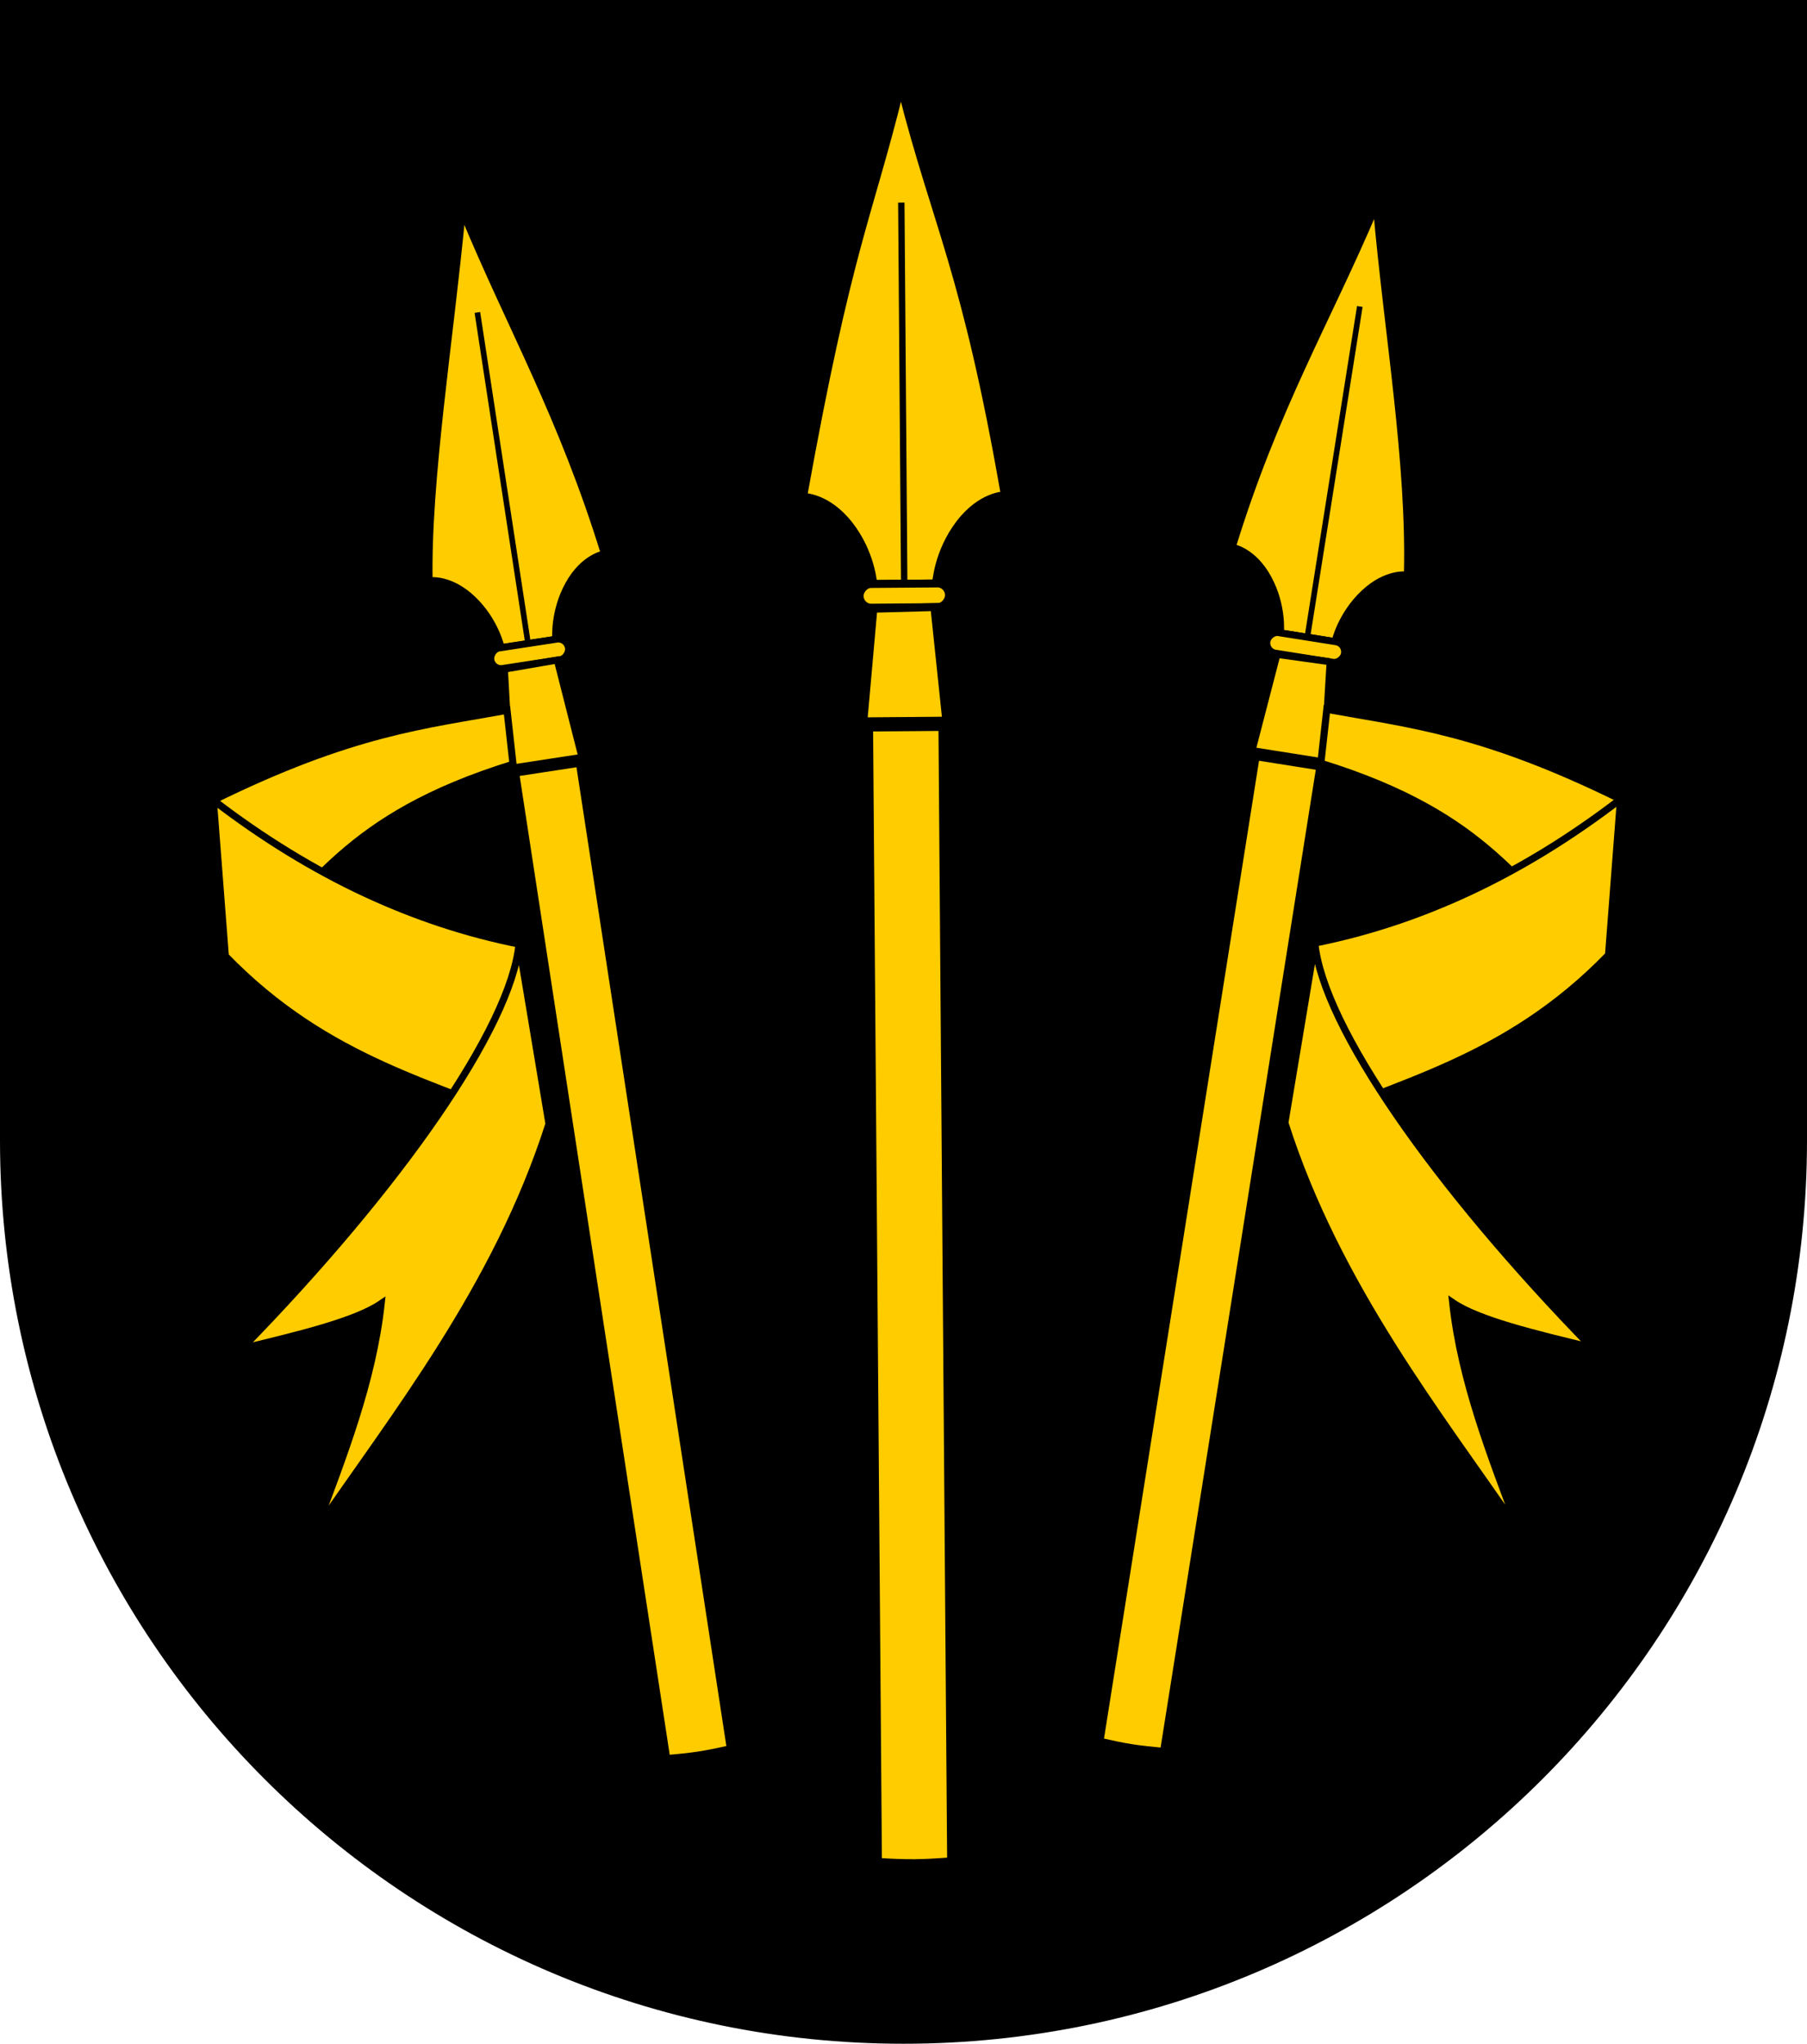 <?xml version="1.0" encoding="UTF-8" standalone="no"?>
<!-- Created with Inkscape (http://www.inkscape.org/) -->

<svg
   xmlns:dc="http://purl.org/dc/elements/1.1/"
   xmlns:cc="http://creativecommons.org/ns#"
   xmlns:rdf="http://www.w3.org/1999/02/22-rdf-syntax-ns#"
   xmlns:svg="http://www.w3.org/2000/svg"
   xmlns="http://www.w3.org/2000/svg"
   xmlns:xlink="http://www.w3.org/1999/xlink"
   xmlns:sodipodi="http://sodipodi.sourceforge.net/DTD/sodipodi-0.dtd"
   xmlns:inkscape="http://www.inkscape.org/namespaces/inkscape"
   width="763"
   height="863"
   id="svg2"
   version="1.1"
   inkscape:version="0.48.0 r9654"
   sodipodi:docname="Wappen_Belgos_al_Ceelar.svg"
   sodipodi:version="0.32"
   inkscape:output_extension="org.inkscape.output.svg.inkscape">
  <defs
     id="defs4">
    <inkscape:perspective
       sodipodi:type="inkscape:persp3d"
       inkscape:vp_x="0 : 526.18109 : 1"
       inkscape:vp_y="0 : 1000 : 0"
       inkscape:vp_z="744.09448 : 526.18109 : 1"
       inkscape:persp3d-origin="372.04724 : 350.78739 : 1"
       id="perspective10" />
    <inkscape:perspective
       id="perspective2828"
       inkscape:persp3d-origin="0.5 : 0.33333333 : 1"
       inkscape:vp_z="1 : 0.5 : 1"
       inkscape:vp_y="0 : 1000 : 0"
       inkscape:vp_x="0 : 0.5 : 1"
       sodipodi:type="inkscape:persp3d" />
    <inkscape:perspective
       id="perspective2828-7"
       inkscape:persp3d-origin="0.5 : 0.33333333 : 1"
       inkscape:vp_z="1 : 0.5 : 1"
       inkscape:vp_y="0 : 1000 : 0"
       inkscape:vp_x="0 : 0.5 : 1"
       sodipodi:type="inkscape:persp3d" />
    <inkscape:perspective
       id="perspective3640"
       inkscape:persp3d-origin="0.5 : 0.33333333 : 1"
       inkscape:vp_z="1 : 0.5 : 1"
       inkscape:vp_y="0 : 1000 : 0"
       inkscape:vp_x="0 : 0.5 : 1"
       sodipodi:type="inkscape:persp3d" />
    <inkscape:perspective
       id="perspective3670"
       inkscape:persp3d-origin="0.5 : 0.33333333 : 1"
       inkscape:vp_z="1 : 0.5 : 1"
       inkscape:vp_y="0 : 1000 : 0"
       inkscape:vp_x="0 : 0.5 : 1"
       sodipodi:type="inkscape:persp3d" />
    <inkscape:perspective
       id="perspective3693"
       inkscape:persp3d-origin="0.5 : 0.33333333 : 1"
       inkscape:vp_z="1 : 0.5 : 1"
       inkscape:vp_y="0 : 1000 : 0"
       inkscape:vp_x="0 : 0.5 : 1"
       sodipodi:type="inkscape:persp3d" />
    <inkscape:perspective
       id="perspective3720"
       inkscape:persp3d-origin="0.5 : 0.33333333 : 1"
       inkscape:vp_z="1 : 0.5 : 1"
       inkscape:vp_y="0 : 1000 : 0"
       inkscape:vp_x="0 : 0.5 : 1"
       sodipodi:type="inkscape:persp3d" />
    <inkscape:perspective
       id="perspective3747"
       inkscape:persp3d-origin="0.5 : 0.33333333 : 1"
       inkscape:vp_z="1 : 0.5 : 1"
       inkscape:vp_y="0 : 1000 : 0"
       inkscape:vp_x="0 : 0.5 : 1"
       sodipodi:type="inkscape:persp3d" />
    <inkscape:perspective
       id="perspective3763"
       inkscape:persp3d-origin="0.5 : 0.33333333 : 1"
       inkscape:vp_z="1 : 0.5 : 1"
       inkscape:vp_y="0 : 1000 : 0"
       inkscape:vp_x="0 : 0.5 : 1"
       sodipodi:type="inkscape:persp3d" />
    <inkscape:perspective
       id="perspective3792"
       inkscape:persp3d-origin="0.5 : 0.33333333 : 1"
       inkscape:vp_z="1 : 0.5 : 1"
       inkscape:vp_y="0 : 1000 : 0"
       inkscape:vp_x="0 : 0.5 : 1"
       sodipodi:type="inkscape:persp3d" />
    <inkscape:perspective
       id="perspective3814"
       inkscape:persp3d-origin="0.5 : 0.33333333 : 1"
       inkscape:vp_z="1 : 0.5 : 1"
       inkscape:vp_y="0 : 1000 : 0"
       inkscape:vp_x="0 : 0.5 : 1"
       sodipodi:type="inkscape:persp3d" />
    <inkscape:perspective
       id="perspective3841"
       inkscape:persp3d-origin="0.5 : 0.33333333 : 1"
       inkscape:vp_z="1 : 0.5 : 1"
       inkscape:vp_y="0 : 1000 : 0"
       inkscape:vp_x="0 : 0.5 : 1"
       sodipodi:type="inkscape:persp3d" />
    <inkscape:perspective
       id="perspective3841-5"
       inkscape:persp3d-origin="0.5 : 0.33333333 : 1"
       inkscape:vp_z="1 : 0.5 : 1"
       inkscape:vp_y="0 : 1000 : 0"
       inkscape:vp_x="0 : 0.5 : 1"
       sodipodi:type="inkscape:persp3d" />
    <inkscape:perspective
       id="perspective3872"
       inkscape:persp3d-origin="0.5 : 0.33333333 : 1"
       inkscape:vp_z="1 : 0.5 : 1"
       inkscape:vp_y="0 : 1000 : 0"
       inkscape:vp_x="0 : 0.5 : 1"
       sodipodi:type="inkscape:persp3d" />
    <inkscape:perspective
       id="perspective3898"
       inkscape:persp3d-origin="0.5 : 0.33333333 : 1"
       inkscape:vp_z="1 : 0.5 : 1"
       inkscape:vp_y="0 : 1000 : 0"
       inkscape:vp_x="0 : 0.5 : 1"
       sodipodi:type="inkscape:persp3d" />
    <inkscape:perspective
       id="perspective3920"
       inkscape:persp3d-origin="0.5 : 0.33333333 : 1"
       inkscape:vp_z="1 : 0.5 : 1"
       inkscape:vp_y="0 : 1000 : 0"
       inkscape:vp_x="0 : 0.5 : 1"
       sodipodi:type="inkscape:persp3d" />
    <inkscape:perspective
       id="perspective2860"
       inkscape:persp3d-origin="0.5 : 0.33333333 : 1"
       inkscape:vp_z="1 : 0.5 : 1"
       inkscape:vp_y="0 : 1000 : 0"
       inkscape:vp_x="0 : 0.5 : 1"
       sodipodi:type="inkscape:persp3d" />
    <inkscape:perspective
       id="perspective3672"
       inkscape:persp3d-origin="0.5 : 0.33333333 : 1"
       inkscape:vp_z="1 : 0.5 : 1"
       inkscape:vp_y="0 : 1000 : 0"
       inkscape:vp_x="0 : 0.5 : 1"
       sodipodi:type="inkscape:persp3d" />
    <inkscape:perspective
       id="perspective3695"
       inkscape:persp3d-origin="0.5 : 0.33333333 : 1"
       inkscape:vp_z="1 : 0.5 : 1"
       inkscape:vp_y="0 : 1000 : 0"
       inkscape:vp_x="0 : 0.5 : 1"
       sodipodi:type="inkscape:persp3d" />
    <inkscape:perspective
       id="perspective3261"
       inkscape:persp3d-origin="0.5 : 0.33333333 : 1"
       inkscape:vp_z="1 : 0.5 : 1"
       inkscape:vp_y="0 : 1000 : 0"
       inkscape:vp_x="0 : 0.5 : 1"
       sodipodi:type="inkscape:persp3d" />
    <inkscape:perspective
       id="perspective2828-1"
       inkscape:persp3d-origin="0.5 : 0.33333333 : 1"
       inkscape:vp_z="1 : 0.5 : 1"
       inkscape:vp_y="0 : 1000 : 0"
       inkscape:vp_x="0 : 0.5 : 1"
       sodipodi:type="inkscape:persp3d" />
    <inkscape:perspective
       id="perspective3652"
       inkscape:persp3d-origin="0.5 : 0.33333333 : 1"
       inkscape:vp_z="1 : 0.5 : 1"
       inkscape:vp_y="0 : 1000 : 0"
       inkscape:vp_x="0 : 0.5 : 1"
       sodipodi:type="inkscape:persp3d" />
    <inkscape:perspective
       id="perspective3652-2"
       inkscape:persp3d-origin="0.5 : 0.33333333 : 1"
       inkscape:vp_z="1 : 0.5 : 1"
       inkscape:vp_y="0 : 1000 : 0"
       inkscape:vp_x="0 : 0.5 : 1"
       sodipodi:type="inkscape:persp3d" />
    <inkscape:perspective
       id="perspective3652-5"
       inkscape:persp3d-origin="0.5 : 0.33333333 : 1"
       inkscape:vp_z="1 : 0.5 : 1"
       inkscape:vp_y="0 : 1000 : 0"
       inkscape:vp_x="0 : 0.5 : 1"
       sodipodi:type="inkscape:persp3d" />
    <inkscape:perspective
       id="perspective3727"
       inkscape:persp3d-origin="0.5 : 0.33333333 : 1"
       inkscape:vp_z="1 : 0.5 : 1"
       inkscape:vp_y="0 : 1000 : 0"
       inkscape:vp_x="0 : 0.5 : 1"
       sodipodi:type="inkscape:persp3d" />
    <inkscape:perspective
       id="perspective3843"
       inkscape:persp3d-origin="0.5 : 0.33333333 : 1"
       inkscape:vp_z="1 : 0.5 : 1"
       inkscape:vp_y="0 : 1000 : 0"
       inkscape:vp_x="0 : 0.5 : 1"
       sodipodi:type="inkscape:persp3d" />
    <inkscape:perspective
       id="perspective3970"
       inkscape:persp3d-origin="0.5 : 0.33333333 : 1"
       inkscape:vp_z="1 : 0.5 : 1"
       inkscape:vp_y="0 : 1000 : 0"
       inkscape:vp_x="0 : 0.5 : 1"
       sodipodi:type="inkscape:persp3d" />
    <inkscape:perspective
       id="perspective4007"
       inkscape:persp3d-origin="0.5 : 0.33333333 : 1"
       inkscape:vp_z="1 : 0.5 : 1"
       inkscape:vp_y="0 : 1000 : 0"
       inkscape:vp_x="0 : 0.5 : 1"
       sodipodi:type="inkscape:persp3d" />
    <inkscape:perspective
       id="perspective4062"
       inkscape:persp3d-origin="0.5 : 0.33333333 : 1"
       inkscape:vp_z="1 : 0.5 : 1"
       inkscape:vp_y="0 : 1000 : 0"
       inkscape:vp_x="0 : 0.5 : 1"
       sodipodi:type="inkscape:persp3d" />
    <inkscape:perspective
       id="perspective4153"
       inkscape:persp3d-origin="0.5 : 0.33333333 : 1"
       inkscape:vp_z="1 : 0.5 : 1"
       inkscape:vp_y="0 : 1000 : 0"
       inkscape:vp_x="0 : 0.5 : 1"
       sodipodi:type="inkscape:persp3d" />
    <inkscape:perspective
       id="perspective4316"
       inkscape:persp3d-origin="0.5 : 0.33333333 : 1"
       inkscape:vp_z="1 : 0.5 : 1"
       inkscape:vp_y="0 : 1000 : 0"
       inkscape:vp_x="0 : 0.5 : 1"
       sodipodi:type="inkscape:persp3d" />
    <inkscape:perspective
       id="perspective4316-9"
       inkscape:persp3d-origin="0.5 : 0.33333333 : 1"
       inkscape:vp_z="1 : 0.5 : 1"
       inkscape:vp_y="0 : 1000 : 0"
       inkscape:vp_x="0 : 0.5 : 1"
       sodipodi:type="inkscape:persp3d" />
    <inkscape:perspective
       id="perspective2898"
       inkscape:persp3d-origin="0.5 : 0.33333333 : 1"
       inkscape:vp_z="1 : 0.5 : 1"
       inkscape:vp_y="0 : 1000 : 0"
       inkscape:vp_x="0 : 0.5 : 1"
       sodipodi:type="inkscape:persp3d" />
    <inkscape:perspective
       id="perspective3337"
       inkscape:persp3d-origin="0.5 : 0.33333333 : 1"
       inkscape:vp_z="1 : 0.5 : 1"
       inkscape:vp_y="0 : 1000 : 0"
       inkscape:vp_x="0 : 0.5 : 1"
       sodipodi:type="inkscape:persp3d" />
    <inkscape:perspective
       id="perspective3373"
       inkscape:persp3d-origin="0.5 : 0.33333333 : 1"
       inkscape:vp_z="1 : 0.5 : 1"
       inkscape:vp_y="0 : 1000 : 0"
       inkscape:vp_x="0 : 0.5 : 1"
       sodipodi:type="inkscape:persp3d" />
    <inkscape:perspective
       id="perspective2898-1"
       inkscape:persp3d-origin="0.5 : 0.33333333 : 1"
       inkscape:vp_z="1 : 0.5 : 1"
       inkscape:vp_y="0 : 1000 : 0"
       inkscape:vp_x="0 : 0.5 : 1"
       sodipodi:type="inkscape:persp3d" />
    <inkscape:perspective
       id="perspective2920"
       inkscape:persp3d-origin="0.5 : 0.33333333 : 1"
       inkscape:vp_z="1 : 0.5 : 1"
       inkscape:vp_y="0 : 1000 : 0"
       inkscape:vp_x="0 : 0.5 : 1"
       sodipodi:type="inkscape:persp3d" />
    <inkscape:perspective
       id="perspective2920-0"
       inkscape:persp3d-origin="0.5 : 0.33333333 : 1"
       inkscape:vp_z="1 : 0.5 : 1"
       inkscape:vp_y="0 : 1000 : 0"
       inkscape:vp_x="0 : 0.5 : 1"
       sodipodi:type="inkscape:persp3d" />
    <inkscape:perspective
       id="perspective2920-4"
       inkscape:persp3d-origin="0.5 : 0.33333333 : 1"
       inkscape:vp_z="1 : 0.5 : 1"
       inkscape:vp_y="0 : 1000 : 0"
       inkscape:vp_x="0 : 0.5 : 1"
       sodipodi:type="inkscape:persp3d" />
    <inkscape:perspective
       id="perspective2962"
       inkscape:persp3d-origin="0.5 : 0.33333333 : 1"
       inkscape:vp_z="1 : 0.5 : 1"
       inkscape:vp_y="0 : 1000 : 0"
       inkscape:vp_x="0 : 0.5 : 1"
       sodipodi:type="inkscape:persp3d" />
    <inkscape:perspective
       id="perspective2962-2"
       inkscape:persp3d-origin="0.5 : 0.33333333 : 1"
       inkscape:vp_z="1 : 0.5 : 1"
       inkscape:vp_y="0 : 1000 : 0"
       inkscape:vp_x="0 : 0.5 : 1"
       sodipodi:type="inkscape:persp3d" />
    <inkscape:perspective
       id="perspective3065"
       inkscape:persp3d-origin="0.5 : 0.33333333 : 1"
       inkscape:vp_z="1 : 0.5 : 1"
       inkscape:vp_y="0 : 1000 : 0"
       inkscape:vp_x="0 : 0.5 : 1"
       sodipodi:type="inkscape:persp3d" />
    <inkscape:perspective
       id="perspective3065-1"
       inkscape:persp3d-origin="0.5 : 0.33333333 : 1"
       inkscape:vp_z="1 : 0.5 : 1"
       inkscape:vp_y="0 : 1000 : 0"
       inkscape:vp_x="0 : 0.5 : 1"
       sodipodi:type="inkscape:persp3d" />
    <inkscape:perspective
       id="perspective3350"
       inkscape:persp3d-origin="0.5 : 0.33333333 : 1"
       inkscape:vp_z="1 : 0.5 : 1"
       inkscape:vp_y="0 : 1000 : 0"
       inkscape:vp_x="0 : 0.5 : 1"
       sodipodi:type="inkscape:persp3d" />
    <inkscape:perspective
       id="perspective2975"
       inkscape:persp3d-origin="0.5 : 0.33333333 : 1"
       inkscape:vp_z="1 : 0.5 : 1"
       inkscape:vp_y="0 : 1000 : 0"
       inkscape:vp_x="0 : 0.5 : 1"
       sodipodi:type="inkscape:persp3d" />
    <inkscape:perspective
       id="perspective2989"
       inkscape:persp3d-origin="0.5 : 0.33333333 : 1"
       inkscape:vp_z="1 : 0.5 : 1"
       inkscape:vp_y="0 : 1000 : 0"
       inkscape:vp_x="0 : 0.5 : 1"
       sodipodi:type="inkscape:persp3d" />
    <inkscape:perspective
       id="perspective3894"
       inkscape:persp3d-origin="0.5 : 0.33333333 : 1"
       inkscape:vp_z="1 : 0.5 : 1"
       inkscape:vp_y="0 : 1000 : 0"
       inkscape:vp_x="0 : 0.5 : 1"
       sodipodi:type="inkscape:persp3d" />
    <inkscape:perspective
       id="perspective3894-9"
       inkscape:persp3d-origin="0.5 : 0.33333333 : 1"
       inkscape:vp_z="1 : 0.5 : 1"
       inkscape:vp_y="0 : 1000 : 0"
       inkscape:vp_x="0 : 0.5 : 1"
       sodipodi:type="inkscape:persp3d" />
    <inkscape:perspective
       id="perspective2948"
       inkscape:persp3d-origin="0.5 : 0.33333333 : 1"
       inkscape:vp_z="1 : 0.5 : 1"
       inkscape:vp_y="0 : 1000 : 0"
       inkscape:vp_x="0 : 0.5 : 1"
       sodipodi:type="inkscape:persp3d" />
    <inkscape:perspective
       id="perspective2970"
       inkscape:persp3d-origin="0.5 : 0.33333333 : 1"
       inkscape:vp_z="1 : 0.5 : 1"
       inkscape:vp_y="0 : 1000 : 0"
       inkscape:vp_x="0 : 0.5 : 1"
       sodipodi:type="inkscape:persp3d" />
    <inkscape:perspective
       id="perspective2876"
       inkscape:persp3d-origin="0.5 : 0.33333333 : 1"
       inkscape:vp_z="1 : 0.5 : 1"
       inkscape:vp_y="0 : 1000 : 0"
       inkscape:vp_x="0 : 0.5 : 1"
       sodipodi:type="inkscape:persp3d" />
    <inkscape:perspective
       id="perspective2898-7"
       inkscape:persp3d-origin="0.5 : 0.33333333 : 1"
       inkscape:vp_z="1 : 0.5 : 1"
       inkscape:vp_y="0 : 1000 : 0"
       inkscape:vp_x="0 : 0.5 : 1"
       sodipodi:type="inkscape:persp3d" />
    <inkscape:perspective
       id="perspective2898-0"
       inkscape:persp3d-origin="0.5 : 0.33333333 : 1"
       inkscape:vp_z="1 : 0.5 : 1"
       inkscape:vp_y="0 : 1000 : 0"
       inkscape:vp_x="0 : 0.5 : 1"
       sodipodi:type="inkscape:persp3d" />
    <inkscape:perspective
       id="perspective2842"
       inkscape:persp3d-origin="0.5 : 0.33333333 : 1"
       inkscape:vp_z="1 : 0.5 : 1"
       inkscape:vp_y="0 : 1000 : 0"
       inkscape:vp_x="0 : 0.5 : 1"
       sodipodi:type="inkscape:persp3d" />
    <inkscape:perspective
       id="perspective2962-4"
       inkscape:persp3d-origin="0.5 : 0.33333333 : 1"
       inkscape:vp_z="1 : 0.5 : 1"
       inkscape:vp_y="0 : 1000 : 0"
       inkscape:vp_x="0 : 0.5 : 1"
       sodipodi:type="inkscape:persp3d" />
    <inkscape:perspective
       id="perspective2824"
       inkscape:persp3d-origin="0.5 : 0.33333333 : 1"
       inkscape:vp_z="1 : 0.5 : 1"
       inkscape:vp_y="0 : 1000 : 0"
       inkscape:vp_x="0 : 0.5 : 1"
       sodipodi:type="inkscape:persp3d" />
    <inkscape:perspective
       id="perspective3802"
       inkscape:persp3d-origin="0.5 : 0.33333333 : 1"
       inkscape:vp_z="1 : 0.5 : 1"
       inkscape:vp_y="0 : 1000 : 0"
       inkscape:vp_x="0 : 0.5 : 1"
       sodipodi:type="inkscape:persp3d" />
    <inkscape:perspective
       id="perspective3802-4"
       inkscape:persp3d-origin="0.5 : 0.33333333 : 1"
       inkscape:vp_z="1 : 0.5 : 1"
       inkscape:vp_y="0 : 1000 : 0"
       inkscape:vp_x="0 : 0.5 : 1"
       sodipodi:type="inkscape:persp3d" />
    <inkscape:perspective
       id="perspective3637"
       inkscape:persp3d-origin="0.5 : 0.33333333 : 1"
       inkscape:vp_z="1 : 0.5 : 1"
       inkscape:vp_y="0 : 1000 : 0"
       inkscape:vp_x="0 : 0.5 : 1"
       sodipodi:type="inkscape:persp3d" />
    <inkscape:perspective
       id="perspective3872-2"
       inkscape:persp3d-origin="0.5 : 0.33333333 : 1"
       inkscape:vp_z="1 : 0.5 : 1"
       inkscape:vp_y="0 : 1000 : 0"
       inkscape:vp_x="0 : 0.5 : 1"
       sodipodi:type="inkscape:persp3d" />
    <inkscape:perspective
       id="perspective3872-9"
       inkscape:persp3d-origin="0.5 : 0.33333333 : 1"
       inkscape:vp_z="1 : 0.5 : 1"
       inkscape:vp_y="0 : 1000 : 0"
       inkscape:vp_x="0 : 0.5 : 1"
       sodipodi:type="inkscape:persp3d" />
    <inkscape:perspective
       id="perspective3953"
       inkscape:persp3d-origin="0.5 : 0.33333333 : 1"
       inkscape:vp_z="1 : 0.5 : 1"
       inkscape:vp_y="0 : 1000 : 0"
       inkscape:vp_x="0 : 0.5 : 1"
       sodipodi:type="inkscape:persp3d" />
    <inkscape:perspective
       id="perspective3953-0"
       inkscape:persp3d-origin="0.5 : 0.33333333 : 1"
       inkscape:vp_z="1 : 0.5 : 1"
       inkscape:vp_y="0 : 1000 : 0"
       inkscape:vp_x="0 : 0.5 : 1"
       sodipodi:type="inkscape:persp3d" />
    <inkscape:perspective
       id="perspective3953-06"
       inkscape:persp3d-origin="0.5 : 0.33333333 : 1"
       inkscape:vp_z="1 : 0.5 : 1"
       inkscape:vp_y="0 : 1000 : 0"
       inkscape:vp_x="0 : 0.5 : 1"
       sodipodi:type="inkscape:persp3d" />
    <inkscape:perspective
       id="perspective3953-8"
       inkscape:persp3d-origin="0.5 : 0.33333333 : 1"
       inkscape:vp_z="1 : 0.5 : 1"
       inkscape:vp_y="0 : 1000 : 0"
       inkscape:vp_x="0 : 0.5 : 1"
       sodipodi:type="inkscape:persp3d" />
    <inkscape:perspective
       id="perspective3953-1"
       inkscape:persp3d-origin="0.5 : 0.33333333 : 1"
       inkscape:vp_z="1 : 0.5 : 1"
       inkscape:vp_y="0 : 1000 : 0"
       inkscape:vp_x="0 : 0.5 : 1"
       sodipodi:type="inkscape:persp3d" />
    <inkscape:perspective
       id="perspective4121"
       inkscape:persp3d-origin="0.5 : 0.33333333 : 1"
       inkscape:vp_z="1 : 0.5 : 1"
       inkscape:vp_y="0 : 1000 : 0"
       inkscape:vp_x="0 : 0.5 : 1"
       sodipodi:type="inkscape:persp3d" />
    <inkscape:perspective
       id="perspective4137"
       inkscape:persp3d-origin="0.5 : 0.33333333 : 1"
       inkscape:vp_z="1 : 0.5 : 1"
       inkscape:vp_y="0 : 1000 : 0"
       inkscape:vp_x="0 : 0.5 : 1"
       sodipodi:type="inkscape:persp3d" />
    <inkscape:perspective
       id="perspective4166"
       inkscape:persp3d-origin="0.5 : 0.33333333 : 1"
       inkscape:vp_z="1 : 0.5 : 1"
       inkscape:vp_y="0 : 1000 : 0"
       inkscape:vp_x="0 : 0.5 : 1"
       sodipodi:type="inkscape:persp3d" />
    <inkscape:perspective
       id="perspective4191"
       inkscape:persp3d-origin="0.5 : 0.33333333 : 1"
       inkscape:vp_z="1 : 0.5 : 1"
       inkscape:vp_y="0 : 1000 : 0"
       inkscape:vp_x="0 : 0.5 : 1"
       sodipodi:type="inkscape:persp3d" />
    <inkscape:perspective
       id="perspective4225"
       inkscape:persp3d-origin="0.5 : 0.33333333 : 1"
       inkscape:vp_z="1 : 0.5 : 1"
       inkscape:vp_y="0 : 1000 : 0"
       inkscape:vp_x="0 : 0.5 : 1"
       sodipodi:type="inkscape:persp3d" />
    <inkscape:perspective
       id="perspective4249"
       inkscape:persp3d-origin="0.5 : 0.33333333 : 1"
       inkscape:vp_z="1 : 0.5 : 1"
       inkscape:vp_y="0 : 1000 : 0"
       inkscape:vp_x="0 : 0.5 : 1"
       sodipodi:type="inkscape:persp3d" />
    <inkscape:perspective
       id="perspective4249-0"
       inkscape:persp3d-origin="0.5 : 0.33333333 : 1"
       inkscape:vp_z="1 : 0.5 : 1"
       inkscape:vp_y="0 : 1000 : 0"
       inkscape:vp_x="0 : 0.5 : 1"
       sodipodi:type="inkscape:persp3d" />
    <inkscape:perspective
       id="perspective4249-4"
       inkscape:persp3d-origin="0.5 : 0.33333333 : 1"
       inkscape:vp_z="1 : 0.5 : 1"
       inkscape:vp_y="0 : 1000 : 0"
       inkscape:vp_x="0 : 0.5 : 1"
       sodipodi:type="inkscape:persp3d" />
    <inkscape:perspective
       id="perspective4295"
       inkscape:persp3d-origin="0.5 : 0.33333333 : 1"
       inkscape:vp_z="1 : 0.5 : 1"
       inkscape:vp_y="0 : 1000 : 0"
       inkscape:vp_x="0 : 0.5 : 1"
       sodipodi:type="inkscape:persp3d" />
    <inkscape:perspective
       id="perspective4295-7"
       inkscape:persp3d-origin="0.5 : 0.33333333 : 1"
       inkscape:vp_z="1 : 0.5 : 1"
       inkscape:vp_y="0 : 1000 : 0"
       inkscape:vp_x="0 : 0.5 : 1"
       sodipodi:type="inkscape:persp3d" />
    <inkscape:perspective
       id="perspective4346"
       inkscape:persp3d-origin="0.5 : 0.33333333 : 1"
       inkscape:vp_z="1 : 0.5 : 1"
       inkscape:vp_y="0 : 1000 : 0"
       inkscape:vp_x="0 : 0.5 : 1"
       sodipodi:type="inkscape:persp3d" />
    <inkscape:perspective
       id="perspective603"
       inkscape:persp3d-origin="381.50003 : 287.66667 : 1"
       inkscape:vp_z="763.00006 : 431.5 : 1"
       inkscape:vp_y="0 : 1000 : 0"
       inkscape:vp_x="0 : 431.5 : 1"
       sodipodi:type="inkscape:persp3d" />
    <inkscape:perspective
       id="perspective11675"
       inkscape:persp3d-origin="0.5 : 0.33333333 : 1"
       inkscape:vp_z="1 : 0.5 : 1"
       inkscape:vp_y="0 : 1000 : 0"
       inkscape:vp_x="0 : 0.5 : 1"
       sodipodi:type="inkscape:persp3d" />
    <inkscape:perspective
       id="perspective11675-7"
       inkscape:persp3d-origin="0.5 : 0.33333333 : 1"
       inkscape:vp_z="1 : 0.5 : 1"
       inkscape:vp_y="0 : 1000 : 0"
       inkscape:vp_x="0 : 0.5 : 1"
       sodipodi:type="inkscape:persp3d" />
    <inkscape:perspective
       id="perspective11675-3"
       inkscape:persp3d-origin="0.5 : 0.33333333 : 1"
       inkscape:vp_z="1 : 0.5 : 1"
       inkscape:vp_y="0 : 1000 : 0"
       inkscape:vp_x="0 : 0.5 : 1"
       sodipodi:type="inkscape:persp3d" />
    <inkscape:perspective
       id="perspective11675-9"
       inkscape:persp3d-origin="0.5 : 0.33333333 : 1"
       inkscape:vp_z="1 : 0.5 : 1"
       inkscape:vp_y="0 : 1000 : 0"
       inkscape:vp_x="0 : 0.5 : 1"
       sodipodi:type="inkscape:persp3d" />
    <inkscape:perspective
       id="perspective11675-1"
       inkscape:persp3d-origin="0.5 : 0.33333333 : 1"
       inkscape:vp_z="1 : 0.5 : 1"
       inkscape:vp_y="0 : 1000 : 0"
       inkscape:vp_x="0 : 0.5 : 1"
       sodipodi:type="inkscape:persp3d" />
    <inkscape:perspective
       id="perspective11675-8"
       inkscape:persp3d-origin="0.5 : 0.33333333 : 1"
       inkscape:vp_z="1 : 0.5 : 1"
       inkscape:vp_y="0 : 1000 : 0"
       inkscape:vp_x="0 : 0.5 : 1"
       sodipodi:type="inkscape:persp3d" />
    <inkscape:perspective
       id="perspective11675-5"
       inkscape:persp3d-origin="0.5 : 0.33333333 : 1"
       inkscape:vp_z="1 : 0.5 : 1"
       inkscape:vp_y="0 : 1000 : 0"
       inkscape:vp_x="0 : 0.5 : 1"
       sodipodi:type="inkscape:persp3d" />
    <radialGradient
       r="33.497"
       fy="183.444"
       fx="259.103"
       cy="183.444"
       cx="259.103"
       gradientTransform="matrix(0.532,-0.335,0.277,0.441,129.27,367.138)"
       gradientUnits="userSpaceOnUse"
       id="radialGradient10251"
       xlink:href="#linearGradient2295"
       inkscape:collect="always" />
    <radialGradient
       r="33.497"
       fy="183.444"
       fx="259.103"
       cy="183.444"
       cx="259.103"
       gradientTransform="matrix(0.532,-0.335,0.277,0.441,129.27,367.138)"
       gradientUnits="userSpaceOnUse"
       id="radialGradient6287"
       xlink:href="#linearGradient2295"
       inkscape:collect="always" />
    <linearGradient
       id="linearGradient689">
      <stop
         id="stop690"
         style="stop-color:#000000;stop-opacity:1"
         offset="0" />
      <stop
         id="stop691"
         style="stop-color:#ffffff;stop-opacity:1"
         offset="1" />
    </linearGradient>
    <defs
       id="defs564" />
    <radialGradient
       id="radialGradient692"
       xlink:href="#linearGradient689" />
    <defs
       id="defs561" />
    <linearGradient
       x1="55.468"
       y1="180.893"
       x2="34.92"
       y2="168.661"
       id="linearGradient2787"
       xlink:href="#linearGradient662"
       gradientUnits="userSpaceOnUse"
       gradientTransform="matrix(1.009,0,0,1.024,-0.984,5.571)" />
    <linearGradient
       x1="9.77"
       y1="165.664"
       x2="41.374"
       y2="165.664"
       id="linearGradient2797"
       xlink:href="#linearGradient662"
       gradientUnits="userSpaceOnUse"
       gradientTransform="matrix(1.399,0,0,0.738,-0.994,5.571)" />
    <linearGradient
       x1="178.245"
       y1="173.502"
       x2="174.871"
       y2="172.798"
       id="linearGradient3292"
       xlink:href="#linearGradient662"
       gradientUnits="userSpaceOnUse"
       gradientTransform="scale(0.952,1.05)" />
    <linearGradient
       x1="187.142"
       y1="150.675"
       x2="182.271"
       y2="149.971"
       id="linearGradient3294"
       xlink:href="#linearGradient662"
       gradientUnits="userSpaceOnUse"
       gradientTransform="scale(0.831,1.204)" />
    <linearGradient
       x1="140.902"
       y1="187.709"
       x2="135.367"
       y2="184.645"
       id="linearGradient3296"
       xlink:href="#linearGradient662"
       gradientUnits="userSpaceOnUse"
       gradientTransform="scale(1.079,0.926)" />
    <linearGradient
       x1="133.102"
       y1="225.513"
       x2="115.366"
       y2="219.954"
       id="linearGradient3298"
       xlink:href="#linearGradient662"
       gradientUnits="userSpaceOnUse"
       gradientTransform="scale(1.278,0.783)" />
    <linearGradient
       x1="314.233"
       y1="165.933"
       x2="310.074"
       y2="165.064"
       id="linearGradient3300"
       xlink:href="#linearGradient662"
       gradientUnits="userSpaceOnUse"
       gradientTransform="scale(0.912,1.097)" />
    <linearGradient
       x1="321.593"
       y1="149.736"
       x2="315.632"
       y2="147.61"
       id="linearGradient3302"
       xlink:href="#linearGradient662"
       gradientUnits="userSpaceOnUse"
       gradientTransform="scale(0.827,1.21)" />
    <linearGradient
       x1="244.207"
       y1="187.464"
       x2="241.923"
       y2="182.494"
       id="linearGradient3304"
       xlink:href="#linearGradient662"
       gradientUnits="userSpaceOnUse"
       gradientTransform="scale(1.04,0.962)" />
    <linearGradient
       x1="201.717"
       y1="217.617"
       x2="200.051"
       y2="212.729"
       id="linearGradient3306"
       xlink:href="#linearGradient662"
       gradientUnits="userSpaceOnUse"
       gradientTransform="scale(1.272,0.786)" />
    <linearGradient
       x1="50.516"
       y1="183.579"
       x2="44.601"
       y2="180.057"
       id="linearGradient3308"
       xlink:href="#linearGradient662"
       gradientUnits="userSpaceOnUse"
       gradientTransform="scale(1.114,0.898)" />
    <linearGradient
       x1="39.92"
       y1="179.646"
       x2="33.016"
       y2="175.535"
       id="linearGradient3310"
       xlink:href="#linearGradient662"
       gradientUnits="userSpaceOnUse"
       gradientTransform="scale(0.996,1.004)" />
    <linearGradient
       x1="30.063"
       y1="219.749"
       x2="23.649"
       y2="215.93"
       id="linearGradient3312"
       xlink:href="#linearGradient662"
       gradientUnits="userSpaceOnUse"
       gradientTransform="scale(1.301,0.768)" />
    <linearGradient
       x1="56.194"
       y1="176.524"
       x2="50.624"
       y2="173.209"
       id="linearGradient3314"
       xlink:href="#linearGradient662"
       gradientUnits="userSpaceOnUse"
       gradientTransform="scale(0.947,1.056)" />
    <linearGradient
       x1="13.377"
       y1="148.054"
       x2="23.037"
       y2="148.054"
       id="linearGradient3316"
       xlink:href="#linearGradient662"
       gradientUnits="userSpaceOnUse"
       gradientTransform="scale(1.282,0.78)" />
    <linearGradient
       x1="13.504"
       y1="126.427"
       x2="23.247"
       y2="126.427"
       id="linearGradient3318"
       xlink:href="#linearGradient662"
       gradientUnits="userSpaceOnUse"
       gradientTransform="scale(0.996,1.004)" />
    <linearGradient
       x1="30.909"
       y1="133.207"
       x2="40.913"
       y2="133.207"
       id="linearGradient3320"
       xlink:href="#linearGradient662"
       gradientUnits="userSpaceOnUse"
       gradientTransform="scale(1.178,0.849)" />
    <linearGradient
       x1="56.002"
       y1="105.014"
       x2="63.752"
       y2="105.014"
       id="linearGradient3322"
       xlink:href="#linearGradient662"
       gradientUnits="userSpaceOnUse"
       gradientTransform="scale(0.894,1.119)" />
    <linearGradient
       x1="89.291"
       y1="215.985"
       x2="89.458"
       y2="193.804"
       id="linearGradient3324"
       xlink:href="#linearGradient698"
       gradientUnits="userSpaceOnUse"
       gradientTransform="scale(1.324,0.755)" />
    <linearGradient
       x1="55.699"
       y1="184.074"
       x2="69.66"
       y2="170.985"
       id="linearGradient3326"
       xlink:href="#linearGradient698"
       gradientUnits="userSpaceOnUse"
       gradientTransform="scale(1.168,0.856)" />
    <linearGradient
       x1="120.224"
       y1="156.071"
       x2="119.338"
       y2="162.873"
       id="linearGradient3328"
       xlink:href="#linearGradient662"
       gradientUnits="userSpaceOnUse"
       gradientTransform="scale(0.983,1.017)" />
    <linearGradient
       x1="60.328"
       y1="184.92"
       x2="72.657"
       y2="173.36"
       id="linearGradient3330"
       xlink:href="#linearGradient698"
       gradientUnits="userSpaceOnUse"
       gradientTransform="scale(1.151,0.869)" />
    <linearGradient
       x1="41.458"
       y1="237.941"
       x2="52.6"
       y2="227.494"
       id="linearGradient3332"
       xlink:href="#linearGradient698"
       gradientUnits="userSpaceOnUse"
       gradientTransform="scale(1.424,0.702)" />
    <linearGradient
       x1="55.468"
       y1="180.893"
       x2="34.92"
       y2="168.661"
       id="linearGradient3334"
       xlink:href="#linearGradient662"
       gradientUnits="userSpaceOnUse"
       gradientTransform="scale(0.992,1.008)" />
    <linearGradient
       x1="55.468"
       y1="180.893"
       x2="34.92"
       y2="168.661"
       id="linearGradient3336"
       xlink:href="#linearGradient662"
       gradientUnits="userSpaceOnUse"
       gradientTransform="scale(0.992,1.008)" />
    <linearGradient
       x1="55.468"
       y1="180.893"
       x2="34.92"
       y2="168.661"
       id="linearGradient3338"
       xlink:href="#linearGradient662"
       gradientUnits="userSpaceOnUse"
       gradientTransform="scale(0.992,1.008)" />
    <linearGradient
       x1="55.468"
       y1="180.893"
       x2="34.92"
       y2="168.661"
       id="linearGradient3340"
       xlink:href="#linearGradient662"
       gradientUnits="userSpaceOnUse"
       gradientTransform="scale(0.992,1.008)" />
    <linearGradient
       x1="9.77"
       y1="165.664"
       x2="41.374"
       y2="165.664"
       id="linearGradient3342"
       xlink:href="#linearGradient662"
       gradientUnits="userSpaceOnUse"
       gradientTransform="scale(1.377,0.726)" />
    <linearGradient
       x1="9.77"
       y1="165.664"
       x2="41.374"
       y2="165.664"
       id="linearGradient3344"
       xlink:href="#linearGradient662"
       gradientUnits="userSpaceOnUse"
       gradientTransform="scale(1.377,0.726)" />
    <linearGradient
       x1="9.77"
       y1="165.664"
       x2="41.374"
       y2="165.664"
       id="linearGradient3346"
       xlink:href="#linearGradient662"
       gradientUnits="userSpaceOnUse"
       gradientTransform="scale(1.377,0.726)" />
    <linearGradient
       x1="9.77"
       y1="165.664"
       x2="41.374"
       y2="165.664"
       id="linearGradient3348"
       xlink:href="#linearGradient662"
       gradientUnits="userSpaceOnUse"
       gradientTransform="scale(1.377,0.726)" />
    <linearGradient
       x1="55.699"
       y1="184.074"
       x2="69.66"
       y2="170.985"
       id="linearGradient3350"
       xlink:href="#linearGradient698"
       gradientUnits="userSpaceOnUse"
       gradientTransform="scale(1.168,0.856)" />
    <linearGradient
       x1="60.328"
       y1="184.92"
       x2="72.657"
       y2="173.36"
       id="linearGradient3352"
       xlink:href="#linearGradient698"
       gradientUnits="userSpaceOnUse"
       gradientTransform="scale(1.151,0.869)" />
    <defs
       id="defs1352">
      <linearGradient
         id="linearGradient698">
        <stop
           id="stop699"
           style="stop-color:#4a0000;stop-opacity:1"
           offset="0" />
        <stop
           id="stop700"
           style="stop-color:#ffcf00;stop-opacity:1"
           offset="1" />
      </linearGradient>
      <linearGradient
         id="linearGradient662">
        <stop
           id="stop663"
           style="stop-color:#000000;stop-opacity:1"
           offset="0" />
        <stop
           id="stop664"
           style="stop-color:#0000ff;stop-opacity:1"
           offset="1" />
      </linearGradient>
      <defs
         id="defs5117" />
      <linearGradient
         x1="120.224"
         y1="156.071"
         x2="119.338"
         y2="162.873"
         id="linearGradient665"
         xlink:href="#linearGradient662"
         gradientUnits="userSpaceOnUse"
         gradientTransform="scale(0.983,1.017)" />
      <linearGradient
         x1="9.77"
         y1="165.664"
         x2="41.374"
         y2="165.664"
         id="linearGradient677"
         xlink:href="#linearGradient662"
         gradientUnits="userSpaceOnUse"
         gradientTransform="matrix(1.399,0,0,0.738,-0.98,4.072)" />
      <linearGradient
         x1="55.468"
         y1="180.893"
         x2="34.92"
         y2="168.661"
         id="linearGradient678"
         xlink:href="#linearGradient662"
         gradientUnits="userSpaceOnUse"
         gradientTransform="matrix(1.009,0,0,1.024,-0.97,4.072)" />
      <linearGradient
         x1="133.102"
         y1="225.513"
         x2="115.366"
         y2="219.954"
         id="linearGradient679"
         xlink:href="#linearGradient662"
         gradientUnits="userSpaceOnUse"
         gradientTransform="matrix(1.299,0,0,0.796,-0.98,-3.847)" />
      <linearGradient
         x1="140.902"
         y1="187.709"
         x2="135.367"
         y2="184.645"
         id="linearGradient680"
         xlink:href="#linearGradient662"
         gradientUnits="userSpaceOnUse"
         gradientTransform="matrix(1.097,0,0,0.942,-0.98,-3.847)" />
      <linearGradient
         x1="187.142"
         y1="150.675"
         x2="182.271"
         y2="149.971"
         id="linearGradient681"
         xlink:href="#linearGradient662"
         gradientUnits="userSpaceOnUse"
         gradientTransform="matrix(0.844,0,0,1.224,-0.98,-3.847)" />
      <linearGradient
         x1="178.245"
         y1="173.502"
         x2="174.871"
         y2="172.798"
         id="linearGradient682"
         xlink:href="#linearGradient662"
         gradientUnits="userSpaceOnUse"
         gradientTransform="matrix(0.968,0,0,1.068,-0.98,-3.847)" />
      <linearGradient
         x1="314.233"
         y1="165.933"
         x2="310.074"
         y2="165.064"
         id="linearGradient683"
         xlink:href="#linearGradient662"
         gradientUnits="userSpaceOnUse"
         gradientTransform="matrix(0.927,0,0,1.115,-0.98,-3.847)" />
      <linearGradient
         x1="321.593"
         y1="149.736"
         x2="315.632"
         y2="147.61"
         id="linearGradient684"
         xlink:href="#linearGradient662"
         gradientUnits="userSpaceOnUse"
         gradientTransform="matrix(0.84,0,0,1.23,-0.98,-3.847)" />
      <linearGradient
         x1="244.207"
         y1="187.464"
         x2="241.923"
         y2="182.494"
         id="linearGradient685"
         xlink:href="#linearGradient662"
         gradientUnits="userSpaceOnUse"
         gradientTransform="matrix(1.057,0,0,0.978,-0.98,-3.847)" />
      <linearGradient
         x1="201.717"
         y1="217.617"
         x2="200.051"
         y2="212.729"
         id="linearGradient686"
         xlink:href="#linearGradient662"
         gradientUnits="userSpaceOnUse"
         gradientTransform="matrix(1.293,0,0,0.799,-0.98,-3.847)" />
      <radialGradient
         cx="-0.653"
         cy="0.591"
         r="0.013"
         fx="-0.653"
         fy="0.591"
         id="radialGradient697"
         xlink:href="#linearGradient698" />
      <radialGradient
         cx="0.47"
         cy="0.649"
         r="0.6"
         fx="0.47"
         fy="0.649"
         id="radialGradient701"
         xlink:href="#linearGradient698" />
      <radialGradient
         cx="0.498"
         cy="0.721"
         r="0.5"
         fx="0.498"
         fy="0.721"
         id="radialGradient702"
         xlink:href="#linearGradient698" />
      <radialGradient
         cx="0.482"
         cy="0.662"
         r="0.555"
         fx="0.482"
         fy="0.662"
         id="radialGradient703"
         xlink:href="#linearGradient698" />
      <radialGradient
         cx="0.506"
         cy="0.604"
         r="0.5"
         fx="0.506"
         fy="0.604"
         id="radialGradient704"
         xlink:href="#linearGradient698"
         gradientTransform="translate(-1.22807e-6,-6.853261e-7)" />
      <linearGradient
         x1="41.458"
         y1="237.941"
         x2="52.6"
         y2="227.494"
         id="linearGradient715"
         xlink:href="#linearGradient698"
         gradientUnits="userSpaceOnUse"
         gradientTransform="scale(1.424,0.702)" />
      <linearGradient
         x1="89.291"
         y1="215.985"
         x2="89.458"
         y2="193.804"
         id="linearGradient718"
         xlink:href="#linearGradient698"
         gradientUnits="userSpaceOnUse"
         gradientTransform="scale(1.324,0.755)" />
    </defs>
    <linearGradient
       x1="55.468"
       y1="180.893"
       x2="34.92"
       y2="168.661"
       id="linearGradient3651"
       xlink:href="#linearGradient662"
       gradientUnits="userSpaceOnUse"
       gradientTransform="matrix(1.009,0,0,1.024,-0.97,-3.847)" />
    <linearGradient
       x1="55.468"
       y1="180.893"
       x2="34.92"
       y2="168.661"
       id="linearGradient3653"
       xlink:href="#linearGradient662"
       gradientUnits="userSpaceOnUse"
       gradientTransform="matrix(1.009,0,0,1.024,-0.97,-3.847)" />
    <linearGradient
       x1="55.468"
       y1="180.893"
       x2="34.92"
       y2="168.661"
       id="linearGradient3655"
       xlink:href="#linearGradient662"
       gradientUnits="userSpaceOnUse"
       gradientTransform="matrix(1.009,0,0,1.024,-0.97,-3.847)" />
    <linearGradient
       x1="55.468"
       y1="180.893"
       x2="34.92"
       y2="168.661"
       id="linearGradient3657"
       xlink:href="#linearGradient662"
       gradientUnits="userSpaceOnUse"
       gradientTransform="matrix(1.009,0,0,1.024,-0.97,-3.847)" />
    <linearGradient
       x1="9.77"
       y1="165.664"
       x2="41.374"
       y2="165.664"
       id="linearGradient3659"
       xlink:href="#linearGradient662"
       gradientUnits="userSpaceOnUse"
       gradientTransform="matrix(1.399,0,0,0.738,-0.98,-3.847)" />
    <linearGradient
       x1="9.77"
       y1="165.664"
       x2="41.374"
       y2="165.664"
       id="linearGradient3661"
       xlink:href="#linearGradient662"
       gradientUnits="userSpaceOnUse"
       gradientTransform="matrix(1.399,0,0,0.738,-0.98,-3.847)" />
    <linearGradient
       x1="9.77"
       y1="165.664"
       x2="41.374"
       y2="165.664"
       id="linearGradient3663"
       xlink:href="#linearGradient662"
       gradientUnits="userSpaceOnUse"
       gradientTransform="matrix(1.399,0,0,0.738,-0.98,-3.847)" />
    <linearGradient
       x1="9.77"
       y1="165.664"
       x2="41.374"
       y2="165.664"
       id="linearGradient3665"
       xlink:href="#linearGradient662"
       gradientUnits="userSpaceOnUse"
       gradientTransform="matrix(1.399,0,0,0.738,-0.98,-3.847)" />
    <linearGradient
       x1="55.699"
       y1="184.074"
       x2="69.66"
       y2="170.985"
       id="linearGradient3667"
       xlink:href="#linearGradient698"
       gradientUnits="userSpaceOnUse"
       gradientTransform="scale(1.168,0.856)" />
    <linearGradient
       x1="60.328"
       y1="184.92"
       x2="72.657"
       y2="173.36"
       id="linearGradient3669"
       xlink:href="#linearGradient698"
       gradientUnits="userSpaceOnUse"
       gradientTransform="scale(1.151,0.869)" />
    <linearGradient
       x1="41.458"
       y1="237.941"
       x2="52.6"
       y2="227.494"
       id="linearGradient3705"
       xlink:href="#linearGradient698"
       gradientUnits="userSpaceOnUse"
       gradientTransform="matrix(1.143,0,0,0.781,1.076,351.85)" />
    <linearGradient
       x1="60.328"
       y1="184.92"
       x2="72.657"
       y2="173.36"
       id="linearGradient3708"
       xlink:href="#linearGradient698"
       gradientUnits="userSpaceOnUse"
       gradientTransform="matrix(0.924,0,0,0.966,1.076,367.137)" />
    <linearGradient
       x1="120.224"
       y1="156.071"
       x2="119.338"
       y2="162.873"
       id="linearGradient3758"
       xlink:href="#linearGradient662"
       gradientUnits="userSpaceOnUse"
       gradientTransform="matrix(0.789,0,0,1.131,1.076,351.85)" />
    <linearGradient
       x1="55.699"
       y1="184.074"
       x2="69.66"
       y2="170.985"
       id="linearGradient3782"
       xlink:href="#linearGradient698"
       gradientUnits="userSpaceOnUse"
       gradientTransform="matrix(0.938,0,0,0.952,1.076,367.137)" />
    <linearGradient
       x1="89.291"
       y1="215.985"
       x2="89.458"
       y2="193.804"
       id="linearGradient3790"
       xlink:href="#linearGradient698"
       gradientUnits="userSpaceOnUse"
       gradientTransform="matrix(1.063,0,0,0.84,1.076,367.137)" />
    <linearGradient
       x1="178.245"
       y1="173.502"
       x2="174.871"
       y2="172.798"
       id="linearGradient3814"
       xlink:href="#linearGradient662"
       gradientUnits="userSpaceOnUse"
       gradientTransform="matrix(0.968,0,0,1.068,-0.994,-2.349)" />
    <linearGradient
       x1="187.142"
       y1="150.675"
       x2="182.271"
       y2="149.971"
       id="linearGradient3816"
       xlink:href="#linearGradient662"
       gradientUnits="userSpaceOnUse"
       gradientTransform="matrix(0.844,0,0,1.224,-0.994,-2.349)" />
    <linearGradient
       x1="140.902"
       y1="187.709"
       x2="135.367"
       y2="184.645"
       id="linearGradient3818"
       xlink:href="#linearGradient662"
       gradientUnits="userSpaceOnUse"
       gradientTransform="matrix(1.097,0,0,0.942,-0.994,-2.349)" />
    <linearGradient
       x1="133.102"
       y1="225.513"
       x2="115.366"
       y2="219.954"
       id="linearGradient3820"
       xlink:href="#linearGradient662"
       gradientUnits="userSpaceOnUse"
       gradientTransform="matrix(1.299,0,0,0.796,-0.994,-2.349)" />
    <linearGradient
       x1="314.233"
       y1="165.933"
       x2="310.074"
       y2="165.064"
       id="linearGradient3822"
       xlink:href="#linearGradient662"
       gradientUnits="userSpaceOnUse"
       gradientTransform="matrix(0.927,0,0,1.115,-0.994,-2.349)" />
    <linearGradient
       x1="321.593"
       y1="149.736"
       x2="315.632"
       y2="147.61"
       id="linearGradient3824"
       xlink:href="#linearGradient662"
       gradientUnits="userSpaceOnUse"
       gradientTransform="matrix(0.84,0,0,1.23,-0.994,-2.349)" />
    <linearGradient
       x1="244.207"
       y1="187.464"
       x2="241.923"
       y2="182.494"
       id="linearGradient3826"
       xlink:href="#linearGradient662"
       gradientUnits="userSpaceOnUse"
       gradientTransform="matrix(1.057,0,0,0.978,-0.994,-2.349)" />
    <linearGradient
       x1="201.717"
       y1="217.617"
       x2="200.051"
       y2="212.729"
       id="linearGradient3828"
       xlink:href="#linearGradient662"
       gradientUnits="userSpaceOnUse"
       gradientTransform="matrix(1.293,0,0,0.799,-0.994,-2.349)" />
    <linearGradient
       x1="50.516"
       y1="183.579"
       x2="44.601"
       y2="180.057"
       id="linearGradient3830"
       xlink:href="#linearGradient662"
       gradientUnits="userSpaceOnUse"
       gradientTransform="matrix(1.132,0,0,0.913,-0.984,-2.349)" />
    <linearGradient
       x1="39.92"
       y1="179.646"
       x2="33.016"
       y2="175.535"
       id="linearGradient3832"
       xlink:href="#linearGradient662"
       gradientUnits="userSpaceOnUse"
       gradientTransform="matrix(1.013,0,0,1.02,-0.984,-2.349)" />
    <linearGradient
       x1="30.063"
       y1="219.749"
       x2="23.649"
       y2="215.93"
       id="linearGradient3834"
       xlink:href="#linearGradient662"
       gradientUnits="userSpaceOnUse"
       gradientTransform="matrix(1.323,0,0,0.781,-0.984,-2.349)" />
    <linearGradient
       x1="56.194"
       y1="176.524"
       x2="50.624"
       y2="173.209"
       id="linearGradient3836"
       xlink:href="#linearGradient662"
       gradientUnits="userSpaceOnUse"
       gradientTransform="matrix(0.963,0,0,1.073,-0.984,-2.349)" />
    <linearGradient
       x1="13.377"
       y1="148.054"
       x2="23.037"
       y2="148.054"
       id="linearGradient3838"
       xlink:href="#linearGradient662"
       gradientUnits="userSpaceOnUse"
       gradientTransform="matrix(1.303,0,0,0.793,-0.994,-2.349)" />
    <linearGradient
       x1="13.504"
       y1="126.427"
       x2="23.247"
       y2="126.427"
       id="linearGradient3840"
       xlink:href="#linearGradient662"
       gradientUnits="userSpaceOnUse"
       gradientTransform="matrix(1.013,0,0,1.02,-0.994,-2.349)" />
    <linearGradient
       x1="30.909"
       y1="133.207"
       x2="40.913"
       y2="133.207"
       id="linearGradient3842"
       xlink:href="#linearGradient662"
       gradientUnits="userSpaceOnUse"
       gradientTransform="matrix(1.197,0,0,0.863,-0.994,-2.349)" />
    <linearGradient
       x1="56.002"
       y1="105.014"
       x2="63.752"
       y2="105.014"
       id="linearGradient3844"
       xlink:href="#linearGradient662"
       gradientUnits="userSpaceOnUse"
       gradientTransform="matrix(0.908,0,0,1.138,-0.994,-2.349)" />
    <linearGradient
       x1="89.291"
       y1="215.985"
       x2="89.458"
       y2="193.804"
       id="linearGradient3846"
       xlink:href="#linearGradient698"
       gradientUnits="userSpaceOnUse"
       gradientTransform="scale(1.324,0.755)" />
    <linearGradient
       x1="55.699"
       y1="184.074"
       x2="69.66"
       y2="170.985"
       id="linearGradient3848"
       xlink:href="#linearGradient698"
       gradientUnits="userSpaceOnUse"
       gradientTransform="scale(1.168,0.856)" />
    <linearGradient
       x1="120.224"
       y1="156.071"
       x2="119.338"
       y2="162.873"
       id="linearGradient3850"
       xlink:href="#linearGradient662"
       gradientUnits="userSpaceOnUse"
       gradientTransform="scale(0.983,1.017)" />
    <linearGradient
       x1="60.328"
       y1="184.92"
       x2="72.657"
       y2="173.36"
       id="linearGradient3852"
       xlink:href="#linearGradient698"
       gradientUnits="userSpaceOnUse"
       gradientTransform="scale(1.151,0.869)" />
    <linearGradient
       x1="41.458"
       y1="237.941"
       x2="52.6"
       y2="227.494"
       id="linearGradient3854"
       xlink:href="#linearGradient698"
       gradientUnits="userSpaceOnUse"
       gradientTransform="scale(1.424,0.702)" />
    <linearGradient
       x1="41.458"
       y1="237.941"
       x2="52.6"
       y2="227.494"
       id="linearGradient3890"
       xlink:href="#linearGradient698"
       gradientUnits="userSpaceOnUse"
       gradientTransform="matrix(1.143,0,0,0.781,0.366,452.085)" />
    <linearGradient
       x1="60.328"
       y1="184.92"
       x2="72.657"
       y2="173.36"
       id="linearGradient3893"
       xlink:href="#linearGradient698"
       gradientUnits="userSpaceOnUse"
       gradientTransform="matrix(0.924,0,0,0.966,0.366,467.372)" />
    <linearGradient
       x1="120.224"
       y1="156.071"
       x2="119.338"
       y2="162.873"
       id="linearGradient3943"
       xlink:href="#linearGradient662"
       gradientUnits="userSpaceOnUse"
       gradientTransform="matrix(0.789,0,0,1.131,0.366,452.085)" />
    <linearGradient
       x1="55.699"
       y1="184.074"
       x2="69.66"
       y2="170.985"
       id="linearGradient3967"
       xlink:href="#linearGradient698"
       gradientUnits="userSpaceOnUse"
       gradientTransform="matrix(0.938,0,0,0.952,0.366,467.372)" />
    <linearGradient
       x1="89.291"
       y1="215.985"
       x2="89.458"
       y2="193.804"
       id="linearGradient3975"
       xlink:href="#linearGradient698"
       gradientUnits="userSpaceOnUse"
       gradientTransform="matrix(1.063,0,0,0.84,0.366,467.372)" />
    <linearGradient
       x1="41.458"
       y1="237.941"
       x2="52.6"
       y2="227.494"
       id="linearGradient1878"
       xlink:href="#linearGradient698"
       gradientUnits="userSpaceOnUse"
       gradientTransform="matrix(1.143,0,0,0.781,1.076,351.85)" />
    <linearGradient
       x1="60.328"
       y1="184.92"
       x2="72.657"
       y2="173.36"
       id="linearGradient1881"
       xlink:href="#linearGradient698"
       gradientUnits="userSpaceOnUse"
       gradientTransform="matrix(0.924,0,0,0.966,1.076,367.137)" />
    <linearGradient
       x1="120.224"
       y1="156.071"
       x2="119.338"
       y2="162.873"
       id="linearGradient1931"
       xlink:href="#linearGradient662"
       gradientUnits="userSpaceOnUse"
       gradientTransform="matrix(0.789,0,0,1.131,1.076,351.85)" />
    <linearGradient
       x1="55.699"
       y1="184.074"
       x2="69.66"
       y2="170.985"
       id="linearGradient1955"
       xlink:href="#linearGradient698"
       gradientUnits="userSpaceOnUse"
       gradientTransform="matrix(0.938,0,0,0.952,1.076,367.137)" />
    <linearGradient
       x1="89.291"
       y1="215.985"
       x2="89.458"
       y2="193.804"
       id="linearGradient1963"
       xlink:href="#linearGradient698"
       gradientUnits="userSpaceOnUse"
       gradientTransform="matrix(1.063,0,0,0.84,1.076,367.137)" />
    <linearGradient
       x1="41.458"
       y1="237.941"
       x2="52.6"
       y2="227.494"
       id="linearGradient2021"
       xlink:href="#linearGradient698"
       gradientUnits="userSpaceOnUse"
       gradientTransform="matrix(1.143,0,0,0.781,0.366,452.085)" />
    <linearGradient
       x1="60.328"
       y1="184.92"
       x2="72.657"
       y2="173.36"
       id="linearGradient2024"
       xlink:href="#linearGradient698"
       gradientUnits="userSpaceOnUse"
       gradientTransform="matrix(0.924,0,0,0.966,0.366,467.372)" />
    <linearGradient
       x1="120.224"
       y1="156.071"
       x2="119.338"
       y2="162.873"
       id="linearGradient2074"
       xlink:href="#linearGradient662"
       gradientUnits="userSpaceOnUse"
       gradientTransform="matrix(0.789,0,0,1.131,0.366,452.085)" />
    <linearGradient
       x1="55.699"
       y1="184.074"
       x2="69.66"
       y2="170.985"
       id="linearGradient2098"
       xlink:href="#linearGradient698"
       gradientUnits="userSpaceOnUse"
       gradientTransform="matrix(0.938,0,0,0.952,0.366,467.372)" />
    <linearGradient
       x1="89.291"
       y1="215.985"
       x2="89.458"
       y2="193.804"
       id="linearGradient2106"
       xlink:href="#linearGradient698"
       gradientUnits="userSpaceOnUse"
       gradientTransform="matrix(1.063,0,0,0.84,0.366,467.372)" />
    <linearGradient
       x1="41.458"
       y1="237.941"
       x2="52.6"
       y2="227.494"
       id="linearGradient2803"
       xlink:href="#linearGradient698"
       gradientUnits="userSpaceOnUse"
       gradientTransform="matrix(1.143,0,0,0.781,1.076,351.85)" />
    <linearGradient
       x1="60.328"
       y1="184.92"
       x2="72.657"
       y2="173.36"
       id="linearGradient2806"
       xlink:href="#linearGradient698"
       gradientUnits="userSpaceOnUse"
       gradientTransform="matrix(0.924,0,0,0.966,1.076,367.137)" />
    <linearGradient
       x1="120.224"
       y1="156.071"
       x2="119.338"
       y2="162.873"
       id="linearGradient2856"
       xlink:href="#linearGradient662"
       gradientUnits="userSpaceOnUse"
       gradientTransform="matrix(0.789,0,0,1.131,1.076,351.85)" />
    <linearGradient
       x1="55.699"
       y1="184.074"
       x2="69.66"
       y2="170.985"
       id="linearGradient2880"
       xlink:href="#linearGradient698"
       gradientUnits="userSpaceOnUse"
       gradientTransform="matrix(0.938,0,0,0.952,1.076,367.137)" />
    <linearGradient
       x1="89.291"
       y1="215.985"
       x2="89.458"
       y2="193.804"
       id="linearGradient2888"
       xlink:href="#linearGradient698"
       gradientUnits="userSpaceOnUse"
       gradientTransform="matrix(1.063,0,0,0.84,1.076,367.137)" />
    <linearGradient
       x1="41.458"
       y1="237.941"
       x2="52.6"
       y2="227.494"
       id="linearGradient2946"
       xlink:href="#linearGradient698"
       gradientUnits="userSpaceOnUse"
       gradientTransform="matrix(1.143,0,0,0.781,0.366,452.085)" />
    <linearGradient
       x1="60.328"
       y1="184.92"
       x2="72.657"
       y2="173.36"
       id="linearGradient2949"
       xlink:href="#linearGradient698"
       gradientUnits="userSpaceOnUse"
       gradientTransform="matrix(0.924,0,0,0.966,0.366,467.372)" />
    <linearGradient
       x1="120.224"
       y1="156.071"
       x2="119.338"
       y2="162.873"
       id="linearGradient2999"
       xlink:href="#linearGradient662"
       gradientUnits="userSpaceOnUse"
       gradientTransform="matrix(0.789,0,0,1.131,0.366,452.085)" />
    <linearGradient
       x1="55.699"
       y1="184.074"
       x2="69.66"
       y2="170.985"
       id="linearGradient3023"
       xlink:href="#linearGradient698"
       gradientUnits="userSpaceOnUse"
       gradientTransform="matrix(0.938,0,0,0.952,0.366,467.372)" />
    <linearGradient
       x1="89.291"
       y1="215.985"
       x2="89.458"
       y2="193.804"
       id="linearGradient3031"
       xlink:href="#linearGradient698"
       gradientUnits="userSpaceOnUse"
       gradientTransform="matrix(1.063,0,0,0.84,0.366,467.372)" />
    <linearGradient
       x1="89.291"
       y1="215.985"
       x2="89.458"
       y2="193.804"
       id="linearGradient3571"
       xlink:href="#linearGradient698"
       gradientUnits="userSpaceOnUse"
       gradientTransform="matrix(1.08,0,0,0.854,-0.744,473.38)" />
    <linearGradient
       x1="55.699"
       y1="184.074"
       x2="69.66"
       y2="170.985"
       id="linearGradient3573"
       xlink:href="#linearGradient698"
       gradientUnits="userSpaceOnUse"
       gradientTransform="matrix(0.953,0,0,0.968,-0.744,473.38)" />
    <linearGradient
       x1="120.224"
       y1="156.071"
       x2="119.338"
       y2="162.873"
       id="linearGradient3575"
       xlink:href="#linearGradient662"
       gradientUnits="userSpaceOnUse"
       gradientTransform="matrix(0.802,0,0,1.15,-0.744,457.839)" />
    <linearGradient
       x1="60.328"
       y1="184.92"
       x2="72.657"
       y2="173.36"
       id="linearGradient3577"
       xlink:href="#linearGradient698"
       gradientUnits="userSpaceOnUse"
       gradientTransform="matrix(0.939,0,0,0.982,-0.744,473.38)" />
    <linearGradient
       x1="41.458"
       y1="237.941"
       x2="52.6"
       y2="227.494"
       id="linearGradient3579"
       xlink:href="#linearGradient698"
       gradientUnits="userSpaceOnUse"
       gradientTransform="matrix(1.162,0,0,0.794,-0.744,457.839)" />
    <linearGradient
       x1="89.291"
       y1="215.985"
       x2="89.458"
       y2="193.804"
       id="linearGradient3613"
       xlink:href="#linearGradient698"
       gradientUnits="userSpaceOnUse"
       gradientTransform="matrix(1.08,0,0,0.854,-2.272899e-2,371.48)" />
    <linearGradient
       x1="55.699"
       y1="184.074"
       x2="69.66"
       y2="170.985"
       id="linearGradient3615"
       xlink:href="#linearGradient698"
       gradientUnits="userSpaceOnUse"
       gradientTransform="matrix(0.953,0,0,0.968,-2.272899e-2,371.48)" />
    <linearGradient
       x1="120.224"
       y1="156.071"
       x2="119.338"
       y2="162.873"
       id="linearGradient3617"
       xlink:href="#linearGradient662"
       gradientUnits="userSpaceOnUse"
       gradientTransform="matrix(0.802,0,0,1.15,-2.272899e-2,355.939)" />
    <linearGradient
       x1="60.328"
       y1="184.92"
       x2="72.657"
       y2="173.36"
       id="linearGradient3619"
       xlink:href="#linearGradient698"
       gradientUnits="userSpaceOnUse"
       gradientTransform="matrix(0.939,0,0,0.982,-2.272899e-2,371.48)" />
    <linearGradient
       x1="41.458"
       y1="237.941"
       x2="52.6"
       y2="227.494"
       id="linearGradient3621"
       xlink:href="#linearGradient698"
       gradientUnits="userSpaceOnUse"
       gradientTransform="matrix(1.162,0,0,0.794,-2.272899e-2,355.939)" />
    <linearGradient
       x1="41.458"
       y1="237.941"
       x2="52.6"
       y2="227.494"
       id="linearGradient3015"
       xlink:href="#linearGradient698"
       gradientUnits="userSpaceOnUse"
       gradientTransform="matrix(1.143,0,0,0.781,1.076,351.85)" />
    <linearGradient
       x1="60.328"
       y1="184.92"
       x2="72.657"
       y2="173.36"
       id="linearGradient3018"
       xlink:href="#linearGradient698"
       gradientUnits="userSpaceOnUse"
       gradientTransform="matrix(0.924,0,0,0.966,1.076,367.137)" />
    <linearGradient
       x1="120.224"
       y1="156.071"
       x2="119.338"
       y2="162.873"
       id="linearGradient3068"
       xlink:href="#linearGradient662"
       gradientUnits="userSpaceOnUse"
       gradientTransform="matrix(0.789,0,0,1.131,1.076,351.85)" />
    <linearGradient
       x1="55.699"
       y1="184.074"
       x2="69.66"
       y2="170.985"
       id="linearGradient3092"
       xlink:href="#linearGradient698"
       gradientUnits="userSpaceOnUse"
       gradientTransform="matrix(0.938,0,0,0.952,1.076,367.137)" />
    <linearGradient
       x1="89.291"
       y1="215.985"
       x2="89.458"
       y2="193.804"
       id="linearGradient3100"
       xlink:href="#linearGradient698"
       gradientUnits="userSpaceOnUse"
       gradientTransform="matrix(1.063,0,0,0.84,1.076,367.137)" />
    <linearGradient
       x1="41.458"
       y1="237.941"
       x2="52.6"
       y2="227.494"
       id="linearGradient3158"
       xlink:href="#linearGradient698"
       gradientUnits="userSpaceOnUse"
       gradientTransform="matrix(1.143,0,0,0.781,0.366,452.084)" />
    <linearGradient
       x1="60.328"
       y1="184.92"
       x2="72.657"
       y2="173.36"
       id="linearGradient3161"
       xlink:href="#linearGradient698"
       gradientUnits="userSpaceOnUse"
       gradientTransform="matrix(0.924,0,0,0.966,0.366,467.372)" />
    <linearGradient
       x1="120.224"
       y1="156.071"
       x2="119.338"
       y2="162.873"
       id="linearGradient3211"
       xlink:href="#linearGradient662"
       gradientUnits="userSpaceOnUse"
       gradientTransform="matrix(0.789,0,0,1.131,0.366,452.084)" />
    <linearGradient
       x1="55.699"
       y1="184.074"
       x2="69.66"
       y2="170.985"
       id="linearGradient3235"
       xlink:href="#linearGradient698"
       gradientUnits="userSpaceOnUse"
       gradientTransform="matrix(0.938,0,0,0.952,0.366,467.372)" />
    <linearGradient
       x1="89.291"
       y1="215.985"
       x2="89.458"
       y2="193.804"
       id="linearGradient3243"
       xlink:href="#linearGradient698"
       gradientUnits="userSpaceOnUse"
       gradientTransform="matrix(1.063,0,0,0.84,0.366,467.372)" />
    <linearGradient
       x1="9.77"
       y1="165.664"
       x2="41.374"
       y2="165.664"
       id="linearGradient3373"
       xlink:href="#linearGradient662"
       gradientUnits="userSpaceOnUse"
       gradientTransform="matrix(1.399,0,0,0.738,-0.98,4.072)" />
    <linearGradient
       x1="9.77"
       y1="165.664"
       x2="41.374"
       y2="165.664"
       id="linearGradient3376"
       xlink:href="#linearGradient662"
       gradientUnits="userSpaceOnUse"
       gradientTransform="matrix(1.106,0,0,0.807,20.145,378.255)" />
    <linearGradient
       x1="9.77"
       y1="165.664"
       x2="41.374"
       y2="165.664"
       id="linearGradient3379"
       xlink:href="#linearGradient662"
       gradientUnits="userSpaceOnUse"
       gradientTransform="matrix(1.106,0,0,0.807,20.145,378.255)" />
    <linearGradient
       x1="9.77"
       y1="165.664"
       x2="41.374"
       y2="165.664"
       id="linearGradient3382"
       xlink:href="#linearGradient662"
       gradientUnits="userSpaceOnUse"
       gradientTransform="matrix(1.106,0,0,0.807,20.145,378.255)" />
    <linearGradient
       x1="9.77"
       y1="165.664"
       x2="41.374"
       y2="165.664"
       id="linearGradient3385"
       xlink:href="#linearGradient662"
       gradientUnits="userSpaceOnUse"
       gradientTransform="matrix(1.106,0,0,0.807,20.145,378.255)" />
    <linearGradient
       x1="55.468"
       y1="180.893"
       x2="34.92"
       y2="168.661"
       id="linearGradient3395"
       xlink:href="#linearGradient662"
       gradientUnits="userSpaceOnUse"
       gradientTransform="matrix(1.009,0,0,1.024,-0.97,4.072)" />
    <linearGradient
       x1="55.468"
       y1="180.893"
       x2="34.92"
       y2="168.661"
       id="linearGradient3398"
       xlink:href="#linearGradient662"
       gradientUnits="userSpaceOnUse"
       gradientTransform="matrix(0.797,0,0,1.12,20.647,378.255)" />
    <linearGradient
       x1="55.468"
       y1="180.893"
       x2="34.92"
       y2="168.661"
       id="linearGradient3401"
       xlink:href="#linearGradient662"
       gradientUnits="userSpaceOnUse"
       gradientTransform="matrix(0.797,0,0,1.12,20.647,378.255)" />
    <linearGradient
       x1="55.468"
       y1="180.893"
       x2="34.92"
       y2="168.661"
       id="linearGradient3404"
       xlink:href="#linearGradient662"
       gradientUnits="userSpaceOnUse"
       gradientTransform="matrix(0.797,0,0,1.12,20.647,378.255)" />
    <linearGradient
       x1="55.468"
       y1="180.893"
       x2="34.92"
       y2="168.661"
       id="linearGradient3407"
       xlink:href="#linearGradient662"
       gradientUnits="userSpaceOnUse"
       gradientTransform="matrix(0.797,0,0,1.12,20.647,378.255)" />
    <linearGradient
       x1="201.717"
       y1="217.617"
       x2="200.051"
       y2="212.729"
       id="linearGradient3418"
       xlink:href="#linearGradient662"
       gradientUnits="userSpaceOnUse"
       gradientTransform="matrix(1.021,0,0,0.874,20.145,378.255)" />
    <linearGradient
       x1="244.207"
       y1="187.464"
       x2="241.923"
       y2="182.494"
       id="linearGradient3421"
       xlink:href="#linearGradient662"
       gradientUnits="userSpaceOnUse"
       gradientTransform="matrix(0.835,0,0,1.069,20.145,378.255)" />
    <linearGradient
       x1="321.593"
       y1="149.736"
       x2="315.632"
       y2="147.61"
       id="linearGradient3424"
       xlink:href="#linearGradient662"
       gradientUnits="userSpaceOnUse"
       gradientTransform="matrix(0.664,0,0,1.345,20.145,378.255)" />
    <linearGradient
       x1="314.233"
       y1="165.933"
       x2="310.074"
       y2="165.064"
       id="linearGradient3427"
       xlink:href="#linearGradient662"
       gradientUnits="userSpaceOnUse"
       gradientTransform="matrix(0.732,0,0,1.219,20.145,378.255)" />
    <linearGradient
       x1="133.102"
       y1="225.513"
       x2="115.366"
       y2="219.954"
       id="linearGradient3438"
       xlink:href="#linearGradient662"
       gradientUnits="userSpaceOnUse"
       gradientTransform="matrix(1.026,0,0,0.87,20.145,378.255)" />
    <linearGradient
       x1="140.902"
       y1="187.709"
       x2="135.367"
       y2="184.645"
       id="linearGradient3441"
       xlink:href="#linearGradient662"
       gradientUnits="userSpaceOnUse"
       gradientTransform="matrix(0.867,0,0,1.03,20.145,378.255)" />
    <linearGradient
       x1="187.142"
       y1="150.675"
       x2="182.271"
       y2="149.971"
       id="linearGradient3444"
       xlink:href="#linearGradient662"
       gradientUnits="userSpaceOnUse"
       gradientTransform="matrix(0.667,0,0,1.338,20.145,378.255)" />
    <linearGradient
       x1="178.245"
       y1="173.502"
       x2="174.871"
       y2="172.798"
       id="linearGradient3447"
       xlink:href="#linearGradient662"
       gradientUnits="userSpaceOnUse"
       gradientTransform="matrix(0.765,0,0,1.168,20.145,378.255)" />
    <linearGradient
       x1="9.77"
       y1="165.664"
       x2="41.374"
       y2="165.664"
       id="linearGradient3461"
       xlink:href="#linearGradient662"
       gradientUnits="userSpaceOnUse"
       gradientTransform="matrix(1.399,0,0,0.738,-0.994,5.571)" />
    <linearGradient
       x1="56.002"
       y1="105.014"
       x2="63.752"
       y2="105.014"
       id="linearGradient3464"
       xlink:href="#linearGradient662"
       gradientUnits="userSpaceOnUse"
       gradientTransform="matrix(0.717,0,0,1.244,19.435,478.489)" />
    <linearGradient
       x1="30.909"
       y1="133.207"
       x2="40.913"
       y2="133.207"
       id="linearGradient3467"
       xlink:href="#linearGradient662"
       gradientUnits="userSpaceOnUse"
       gradientTransform="matrix(0.946,0,0,0.944,19.435,478.489)" />
    <linearGradient
       x1="13.504"
       y1="126.427"
       x2="23.247"
       y2="126.427"
       id="linearGradient3470"
       xlink:href="#linearGradient662"
       gradientUnits="userSpaceOnUse"
       gradientTransform="matrix(0.8,0,0,1.116,19.435,478.489)" />
    <linearGradient
       x1="13.377"
       y1="148.054"
       x2="23.037"
       y2="148.054"
       id="linearGradient3473"
       xlink:href="#linearGradient662"
       gradientUnits="userSpaceOnUse"
       gradientTransform="matrix(1.029,0,0,0.867,19.435,478.489)" />
    <linearGradient
       x1="55.468"
       y1="180.893"
       x2="34.92"
       y2="168.661"
       id="linearGradient3483"
       xlink:href="#linearGradient662"
       gradientUnits="userSpaceOnUse"
       gradientTransform="matrix(1.009,0,0,1.024,-0.984,5.571)" />
    <linearGradient
       x1="56.194"
       y1="176.524"
       x2="50.624"
       y2="173.209"
       id="linearGradient3486"
       xlink:href="#linearGradient662"
       gradientUnits="userSpaceOnUse"
       gradientTransform="matrix(0.761,0,0,1.174,19.937,478.489)" />
    <linearGradient
       x1="30.063"
       y1="219.749"
       x2="23.649"
       y2="215.93"
       id="linearGradient3489"
       xlink:href="#linearGradient662"
       gradientUnits="userSpaceOnUse"
       gradientTransform="matrix(1.045,0,0,0.854,19.937,478.489)" />
    <linearGradient
       x1="39.92"
       y1="179.646"
       x2="33.016"
       y2="175.535"
       id="linearGradient3492"
       xlink:href="#linearGradient662"
       gradientUnits="userSpaceOnUse"
       gradientTransform="matrix(0.8,0,0,1.116,19.937,478.489)" />
    <linearGradient
       x1="50.516"
       y1="183.579"
       x2="44.601"
       y2="180.057"
       id="linearGradient3495"
       xlink:href="#linearGradient662"
       gradientUnits="userSpaceOnUse"
       gradientTransform="matrix(0.894,0,0,0.998,19.937,478.489)" />
    <linearGradient
       x1="201.717"
       y1="217.617"
       x2="200.051"
       y2="212.729"
       id="linearGradient3506"
       xlink:href="#linearGradient662"
       gradientUnits="userSpaceOnUse"
       gradientTransform="matrix(1.021,0,0,0.874,19.435,478.489)" />
    <linearGradient
       x1="244.207"
       y1="187.464"
       x2="241.923"
       y2="182.494"
       id="linearGradient3509"
       xlink:href="#linearGradient662"
       gradientUnits="userSpaceOnUse"
       gradientTransform="matrix(0.835,0,0,1.069,19.435,478.489)" />
    <linearGradient
       x1="321.593"
       y1="149.736"
       x2="315.632"
       y2="147.61"
       id="linearGradient3512"
       xlink:href="#linearGradient662"
       gradientUnits="userSpaceOnUse"
       gradientTransform="matrix(0.664,0,0,1.345,19.435,478.489)" />
    <linearGradient
       x1="314.233"
       y1="165.933"
       x2="310.074"
       y2="165.064"
       id="linearGradient3515"
       xlink:href="#linearGradient662"
       gradientUnits="userSpaceOnUse"
       gradientTransform="matrix(0.732,0,0,1.219,19.435,478.489)" />
    <linearGradient
       x1="133.102"
       y1="225.513"
       x2="115.366"
       y2="219.954"
       id="linearGradient3526"
       xlink:href="#linearGradient662"
       gradientUnits="userSpaceOnUse"
       gradientTransform="matrix(1.026,0,0,0.87,19.435,478.489)" />
    <linearGradient
       x1="140.902"
       y1="187.709"
       x2="135.367"
       y2="184.645"
       id="linearGradient3529"
       xlink:href="#linearGradient662"
       gradientUnits="userSpaceOnUse"
       gradientTransform="matrix(0.867,0,0,1.03,19.435,478.489)" />
    <linearGradient
       x1="187.142"
       y1="150.675"
       x2="182.271"
       y2="149.971"
       id="linearGradient3532"
       xlink:href="#linearGradient662"
       gradientUnits="userSpaceOnUse"
       gradientTransform="matrix(0.667,0,0,1.338,19.435,478.489)" />
    <linearGradient
       x1="178.245"
       y1="173.502"
       x2="174.871"
       y2="172.798"
       id="linearGradient3535"
       xlink:href="#linearGradient662"
       gradientUnits="userSpaceOnUse"
       gradientTransform="matrix(0.765,0,0,1.168,19.435,478.489)" />
    <linearGradient
       x1="178.245"
       y1="173.502"
       x2="174.871"
       y2="172.798"
       id="linearGradient3825"
       xlink:href="#linearGradient662"
       gradientUnits="userSpaceOnUse"
       gradientTransform="matrix(0.765,0,0,1.168,20.145,378.255)" />
    <linearGradient
       x1="187.142"
       y1="150.675"
       x2="182.271"
       y2="149.971"
       id="linearGradient3827"
       xlink:href="#linearGradient662"
       gradientUnits="userSpaceOnUse"
       gradientTransform="matrix(0.667,0,0,1.338,20.145,378.255)" />
    <linearGradient
       x1="140.902"
       y1="187.709"
       x2="135.367"
       y2="184.645"
       id="linearGradient3829"
       xlink:href="#linearGradient662"
       gradientUnits="userSpaceOnUse"
       gradientTransform="matrix(0.867,0,0,1.03,20.145,378.255)" />
    <linearGradient
       x1="133.102"
       y1="225.513"
       x2="115.366"
       y2="219.954"
       id="linearGradient3831"
       xlink:href="#linearGradient662"
       gradientUnits="userSpaceOnUse"
       gradientTransform="matrix(1.026,0,0,0.87,20.145,378.255)" />
    <linearGradient
       x1="314.233"
       y1="165.933"
       x2="310.074"
       y2="165.064"
       id="linearGradient3833"
       xlink:href="#linearGradient662"
       gradientUnits="userSpaceOnUse"
       gradientTransform="matrix(0.732,0,0,1.219,20.145,378.255)" />
    <linearGradient
       x1="321.593"
       y1="149.736"
       x2="315.632"
       y2="147.61"
       id="linearGradient3835"
       xlink:href="#linearGradient662"
       gradientUnits="userSpaceOnUse"
       gradientTransform="matrix(0.664,0,0,1.345,20.145,378.255)" />
    <linearGradient
       x1="244.207"
       y1="187.464"
       x2="241.923"
       y2="182.494"
       id="linearGradient3837"
       xlink:href="#linearGradient662"
       gradientUnits="userSpaceOnUse"
       gradientTransform="matrix(0.835,0,0,1.069,20.145,378.255)" />
    <linearGradient
       x1="201.717"
       y1="217.617"
       x2="200.051"
       y2="212.729"
       id="linearGradient3839"
       xlink:href="#linearGradient662"
       gradientUnits="userSpaceOnUse"
       gradientTransform="matrix(1.021,0,0,0.874,20.145,378.255)" />
    <linearGradient
       x1="55.468"
       y1="180.893"
       x2="34.92"
       y2="168.661"
       id="linearGradient3841"
       xlink:href="#linearGradient662"
       gradientUnits="userSpaceOnUse"
       gradientTransform="matrix(0.797,0,0,1.12,20.647,378.255)" />
    <linearGradient
       x1="55.468"
       y1="180.893"
       x2="34.92"
       y2="168.661"
       id="linearGradient3843"
       xlink:href="#linearGradient662"
       gradientUnits="userSpaceOnUse"
       gradientTransform="matrix(0.797,0,0,1.12,20.647,378.255)" />
    <linearGradient
       x1="55.468"
       y1="180.893"
       x2="34.92"
       y2="168.661"
       id="linearGradient3845"
       xlink:href="#linearGradient662"
       gradientUnits="userSpaceOnUse"
       gradientTransform="matrix(0.797,0,0,1.12,20.647,378.255)" />
    <linearGradient
       x1="55.468"
       y1="180.893"
       x2="34.92"
       y2="168.661"
       id="linearGradient3847"
       xlink:href="#linearGradient662"
       gradientUnits="userSpaceOnUse"
       gradientTransform="matrix(0.797,0,0,1.12,20.647,378.255)" />
    <linearGradient
       x1="9.77"
       y1="165.664"
       x2="41.374"
       y2="165.664"
       id="linearGradient3849"
       xlink:href="#linearGradient662"
       gradientUnits="userSpaceOnUse"
       gradientTransform="matrix(1.106,0,0,0.807,20.145,378.255)" />
    <linearGradient
       x1="9.77"
       y1="165.664"
       x2="41.374"
       y2="165.664"
       id="linearGradient3851"
       xlink:href="#linearGradient662"
       gradientUnits="userSpaceOnUse"
       gradientTransform="matrix(1.106,0,0,0.807,20.145,378.255)" />
    <linearGradient
       x1="9.77"
       y1="165.664"
       x2="41.374"
       y2="165.664"
       id="linearGradient3853"
       xlink:href="#linearGradient662"
       gradientUnits="userSpaceOnUse"
       gradientTransform="matrix(1.106,0,0,0.807,20.145,378.255)" />
    <linearGradient
       x1="9.77"
       y1="165.664"
       x2="41.374"
       y2="165.664"
       id="linearGradient3855"
       xlink:href="#linearGradient662"
       gradientUnits="userSpaceOnUse"
       gradientTransform="matrix(1.106,0,0,0.807,20.145,378.255)" />
    <linearGradient
       x1="89.291"
       y1="215.985"
       x2="89.458"
       y2="193.804"
       id="linearGradient3857"
       xlink:href="#linearGradient698"
       gradientUnits="userSpaceOnUse"
       gradientTransform="matrix(1.063,0,0,0.84,1.076,367.137)" />
    <linearGradient
       x1="55.699"
       y1="184.074"
       x2="69.66"
       y2="170.985"
       id="linearGradient3859"
       xlink:href="#linearGradient698"
       gradientUnits="userSpaceOnUse"
       gradientTransform="matrix(0.938,0,0,0.952,1.076,367.137)" />
    <linearGradient
       x1="120.224"
       y1="156.071"
       x2="119.338"
       y2="162.873"
       id="linearGradient3861"
       xlink:href="#linearGradient662"
       gradientUnits="userSpaceOnUse"
       gradientTransform="matrix(0.789,0,0,1.131,1.076,351.85)" />
    <linearGradient
       x1="60.328"
       y1="184.92"
       x2="72.657"
       y2="173.36"
       id="linearGradient3863"
       xlink:href="#linearGradient698"
       gradientUnits="userSpaceOnUse"
       gradientTransform="matrix(0.924,0,0,0.966,1.076,367.137)" />
    <linearGradient
       x1="41.458"
       y1="237.941"
       x2="52.6"
       y2="227.494"
       id="linearGradient3865"
       xlink:href="#linearGradient698"
       gradientUnits="userSpaceOnUse"
       gradientTransform="matrix(1.143,0,0,0.781,1.076,351.85)" />
    <radialGradient
       gradientUnits="userSpaceOnUse"
       gradientTransform="matrix(0.532,-0.335,0.277,0.441,68.223,192.151)"
       r="33.497"
       fy="183.444"
       fx="259.103"
       cy="183.444"
       cx="259.103"
       id="radialGradient2301"
       xlink:href="#linearGradient2295"
       inkscape:collect="always" />
    <linearGradient
       id="linearGradient2295">
      <stop
         id="stop2297"
         offset="0"
         style="stop-color:#010000;stop-opacity:1;" />
      <stop
         id="stop2299"
         offset="1"
         style="stop-color:#fbfdff;stop-opacity:1;" />
    </linearGradient>
    <inkscape:perspective
       id="perspective6848"
       inkscape:persp3d-origin="100 : 73.333333 : 1"
       inkscape:vp_z="200 : 110 : 1"
       inkscape:vp_y="0 : 1000 : 0"
       inkscape:vp_x="0 : 110 : 1"
       sodipodi:type="inkscape:persp3d" />
    <inkscape:perspective
       id="perspective7243"
       inkscape:persp3d-origin="300 : 232.33333 : 1"
       inkscape:vp_z="600 : 348.5 : 1"
       inkscape:vp_y="0 : 1000 : 0"
       inkscape:vp_x="0 : 348.5 : 1"
       sodipodi:type="inkscape:persp3d" />
    <radialGradient
       r="300"
       fy="218.901"
       fx="225.524"
       cy="218.901"
       cx="225.524"
       gradientTransform="matrix(0,1.386,-1.323,-5.741131e-8,-158.082,-109.541)"
       gradientUnits="userSpaceOnUse"
       id="radialGradient2871"
       xlink:href="#linearGradient2955"
       inkscape:collect="always" />
    <radialGradient
       r="300"
       fy="218.901"
       fx="225.524"
       cy="218.901"
       cx="225.524"
       gradientTransform="matrix(0,1.749,-1.593,-1.049767e-7,551.788,-191.29)"
       gradientUnits="userSpaceOnUse"
       id="radialGradient2865"
       xlink:href="#linearGradient2955"
       inkscape:collect="always" />
    <radialGradient
       r="300"
       fy="218.901"
       fx="225.524"
       cy="218.901"
       cx="225.524"
       gradientTransform="matrix(-4.167939e-4,2.183,-1.884,-3.599562e-4,615.597,-289.121)"
       gradientUnits="userSpaceOnUse"
       id="radialGradient1911"
       xlink:href="#linearGradient2955"
       inkscape:collect="always" />
    <clipPath
       id="clip">
      <path
         id="path10"
         d="M 0,-200 L 0,600 L 300,600 L 300,-200 L 0,-200 z " />
    </clipPath>
    <polygon
       points="0,-1 0.588,0.809 -0.951,-0.309 0.951,-0.309 -0.588,0.809 0,-1 "
       transform="scale(53,53)"
       id="star" />
    <radialGradient
       gradientUnits="userSpaceOnUse"
       gradientTransform="matrix(-4.167939e-4,2.183,-1.884,-3.599562e-4,615.597,-289.121)"
       r="300"
       fy="218.901"
       fx="225.524"
       cy="218.901"
       cx="225.524"
       id="radialGradient2961"
       xlink:href="#linearGradient2955"
       inkscape:collect="always" />
    <linearGradient
       id="linearGradient2955">
      <stop
         style="stop-color:#fd0000;stop-opacity:1;"
         offset="0"
         id="stop2867" />
      <stop
         id="stop2873"
         offset="0.5"
         style="stop-color:#e77275;stop-opacity:0.659;" />
      <stop
         id="stop2959"
         offset="1"
         style="stop-color:black;stop-opacity:0.323;" />
    </linearGradient>
    <linearGradient
       id="linearGradient2885">
      <stop
         style="stop-color:white;stop-opacity:1;"
         offset="0"
         id="stop2887" />
      <stop
         id="stop2891"
         offset="0.229"
         style="stop-color:white;stop-opacity:1;" />
      <stop
         style="stop-color:black;stop-opacity:1;"
         offset="1"
         id="stop2889" />
    </linearGradient>
    <linearGradient
       id="linearGradient2893">
      <stop
         id="stop2895"
         offset="0"
         style="stop-color:white;stop-opacity:0.314;" />
      <stop
         style="stop-color:white;stop-opacity:0.251;"
         offset="0.19"
         id="stop2897" />
      <stop
         id="stop2901"
         offset="0.6"
         style="stop-color:#6b6b6b;stop-opacity:0.125;" />
      <stop
         id="stop2899"
         offset="1"
         style="stop-color:black;stop-opacity:0.125;" />
    </linearGradient>
    <inkscape:perspective
       id="perspective8248"
       inkscape:persp3d-origin="300 : 220 : 1"
       inkscape:vp_z="600 : 330 : 1"
       inkscape:vp_y="0 : 1000 : 0"
       inkscape:vp_x="0 : 330 : 1"
       sodipodi:type="inkscape:persp3d" />
    <inkscape:perspective
       id="perspective3967"
       inkscape:persp3d-origin="184.72 : 176.72333 : 1"
       inkscape:vp_z="369.44 : 265.08499 : 1"
       inkscape:vp_y="0 : 1000 : 0"
       inkscape:vp_x="0 : 265.08499 : 1"
       sodipodi:type="inkscape:persp3d" />
    <inkscape:perspective
       id="perspective5314"
       inkscape:persp3d-origin="0.5 : 0.33333333 : 1"
       inkscape:vp_z="1 : 0.5 : 1"
       inkscape:vp_y="0 : 1000 : 0"
       inkscape:vp_x="0 : 0.5 : 1"
       sodipodi:type="inkscape:persp3d" />
  </defs>
  <sodipodi:namedview
     id="base"
     pagecolor="#ffffff"
     bordercolor="#666666"
     borderopacity="1.0"
     inkscape:pageopacity="0.0"
     inkscape:pageshadow="2"
     inkscape:zoom="0.30771971"
     inkscape:cx="364.54389"
     inkscape:cy="679.09319"
     inkscape:document-units="px"
     inkscape:current-layer="layer1"
     showgrid="false"
     inkscape:window-width="1366"
     inkscape:window-height="706"
     inkscape:window-x="-8"
     inkscape:window-y="-8"
     inkscape:window-maximized="1">
    <inkscape:grid
       type="xygrid"
       id="grid2816"
       empspacing="5"
       visible="true"
       enabled="true"
       snapvisiblegridlinesonly="true" />
  </sodipodi:namedview>
  <g
     inkscape:label="Ebene 1"
     inkscape:groupmode="layer"
     id="layer1"
     transform="translate(-1.644,-192.036)">
    <path
       style="fill:#ffcc00;stroke:#000000;stroke-width:3;stroke-linecap:butt;stroke-linejoin:miter;stroke-miterlimit:4;stroke-opacity:1;stroke-dasharray:none;fill-opacity:1"
       d="m 761.144,193.536 -381.5,381.5 314.312,314.312 c 42.368,-61.297 67.188,-135.659 67.188,-215.812 l 0,-480 z"
       id="path2866-1" />
    <path
       style="fill:#000000;fill-opacity:1;stroke:#000000;stroke-width:3;stroke-miterlimit:4;stroke-opacity:1;stroke-dasharray:none"
       d="m 3.144,193.536 0,480 c 0,209.868 170.132,380 380,380 209.868,0 380,-170.132 380,-380 l 0,-480 -760,0 z"
       id="path2850" />
    <g
       transform="matrix(6.006,0,0,6.006,-1810.491,-717.399)"
       id="layer2"
       style="display:inline" />
    <g
       transform="matrix(2.546,0,0,2.546,-1577.918,-624.398)"
       id="g3088" />
    <g
       transform="matrix(2.546,0,0,2.546,-1576.608,-543.653)"
       id="g3093" />
    <g
       transform="matrix(2.546,0,0,2.546,-1319.321,-610.966)"
       id="g8590" />
    <g
       transform="matrix(2.546,0,0,2.546,-1318.011,-530.22)"
       id="g8592" />
    <g
       id="layer4"
       inkscape:label="Meubles"
       transform="translate(-1564.503,-132.305)" />
    <g
       transform="matrix(-2.742,0.022,0.026,3.398,1200.344,-1233.924)"
       style="fill:#ffcc00;fill-opacity:1;stroke:#000000;stroke-width:0.983;stroke-miterlimit:4;stroke-opacity:1;stroke-dasharray:none"
       id="Spear-1">
      <g
         id="g4732-7"
         style="fill:#ffcc00;fill-opacity:1;stroke:#000000;stroke-width:0.983;stroke-miterlimit:4;stroke-opacity:1;stroke-dasharray:none">
        <path
           d="m 302.419,428.439 0,0.536 c -5.113,16.776 -9.556,22.253 -15.343,50.374 0,0 3.64,-0.006 7.023,3.524 3.383,3.53 3.674,7.357 3.674,7.357 l 4.646,0 0.162,0 4.646,0 c 0,0 0.264,-3.827 3.647,-7.357 3.383,-3.53 7.05,-3.524 7.05,-3.524 -7.194,-30.912 -10.395,-34.714 -15.343,-50.374 l 0,-0.536 -0.081,0.254 -0.081,-0.254 z"
           id="path1920-4"
           style="fill:#ffcc00;fill-opacity:1;stroke:#000000;stroke-width:0.983;stroke-miterlimit:4;stroke-opacity:1;stroke-dasharray:none"
           inkscape:connector-curvature="0"
           sodipodi:nodetypes="ccccccccscccccc" />
        <path
           d="m 302.569,442.865 0,47.362"
           style="fill:#ffcc00;fill-opacity:1;stroke:#000000;stroke-width:0.983;stroke-miterlimit:4;stroke-opacity:1;stroke-dasharray:none"
           id="path1943-0"
           inkscape:connector-curvature="0" />
        <rect
           width="13.531"
           height="2.942"
           ry="1.62"
           x="295.803"
           y="490.227"
           style="fill:#ffcc00;fill-opacity:1;stroke:#000000;stroke-width:0.983;stroke-miterlimit:4;stroke-opacity:1;stroke-dasharray:none"
           id="rect1948-9"
           rx="1.661" />
        <path
           d="m 298.07,493.161 -1.702,14.123 12.534,0 -1.675,-13.982 -9.157,-0.141 z"
           style="fill:#ffcc00;fill-opacity:1;stroke:#000000;stroke-width:0.983;stroke-miterlimit:4;stroke-opacity:1;stroke-dasharray:none"
           id="path1950-4"
           inkscape:connector-curvature="0" />
      </g>
      <path
         d="m 296.974,508.063 0,140.969 c 1.893,0.104 3.759,0.187 5.526,0.187 1.753,0 3.612,-0.081 5.498,-0.187 l 0.028,-140.969 -11.052,0 z"
         id="rect2161-8"
         style="fill:#ffcc00;fill-opacity:1;stroke:#000000;stroke-width:0.983;stroke-miterlimit:4;stroke-opacity:1;stroke-dasharray:none"
         inkscape:connector-curvature="0" />
    </g>
    <g
       transform="matrix(-2.382,0.365,0.452,2.952,723.757,-1093.808)"
       style="fill:#ffcc00;fill-opacity:1;stroke:#000000;stroke-width:0.983;stroke-miterlimit:4;stroke-opacity:1;stroke-dasharray:none"
       id="g3489">
      <g
         id="g3491"
         style="fill:#ffcc00;fill-opacity:1;stroke:#000000;stroke-width:0.983;stroke-miterlimit:4;stroke-opacity:1;stroke-dasharray:none">
        <path
           d="m 302.419,428.439 0,0.536 c -5.134,16.788 -11.605,30.087 -15.343,50.374 0,0 3.64,-0.006 7.023,3.524 3.383,3.53 3.674,7.357 3.674,7.357 l 4.646,0 0.162,0 4.646,0 c 0,0 0.264,-3.827 3.647,-7.357 3.383,-3.53 7.05,-3.524 7.05,-3.524 -2.319,-14.072 -10.057,-33.416 -15.343,-50.374 l 0,-0.536 -0.081,0.254 -0.081,-0.254 z"
           id="path3493"
           style="fill:#ffcc00;fill-opacity:1;stroke:#000000;stroke-width:0.983;stroke-miterlimit:4;stroke-opacity:1;stroke-dasharray:none"
           inkscape:connector-curvature="0"
           sodipodi:nodetypes="ccccccccscccccc" />
        <path
           d="m 302.569,442.865 0,47.362"
           style="fill:#ffcc00;fill-opacity:1;stroke:#000000;stroke-width:0.983;stroke-miterlimit:4;stroke-opacity:1;stroke-dasharray:none"
           id="path3495"
           inkscape:connector-curvature="0" />
        <rect
           width="13.531"
           height="2.942"
           ry="1.62"
           x="295.803"
           y="490.227"
           style="fill:#ffcc00;fill-opacity:1;stroke:#000000;stroke-width:0.983;stroke-miterlimit:4;stroke-opacity:1;stroke-dasharray:none"
           id="rect3497"
           rx="1.661" />
        <path
           d="m 298.07,493.161 -1.702,14.123 12.534,0 -1.675,-13.982 -9.157,-0.141 z"
           style="fill:#ffcc00;fill-opacity:1;stroke:#000000;stroke-width:0.983;stroke-miterlimit:4;stroke-opacity:1;stroke-dasharray:none"
           id="path3499"
           inkscape:connector-curvature="0" />
      </g>
      <path
         d="m 296.974,508.063 0,140.969 c 1.893,0.104 3.759,0.187 5.526,0.187 1.753,0 3.612,-0.081 5.498,-0.187 l 0.028,-140.969 -11.052,0 z"
         id="path3501"
         style="fill:#ffcc00;fill-opacity:1;stroke:#000000;stroke-width:0.983;stroke-miterlimit:4;stroke-opacity:1;stroke-dasharray:none"
         inkscape:connector-curvature="0" />
    </g>
    <g
       transform="matrix(-2.38,-0.377,-0.468,2.949,1503.199,-870.513)"
       style="fill:#ffcc00;fill-opacity:1;stroke:#000000;stroke-width:0.983;stroke-miterlimit:4;stroke-opacity:1;stroke-dasharray:none"
       id="g3503">
      <g
         id="g3505"
         style="fill:#ffcc00;fill-opacity:1;stroke:#000000;stroke-width:0.983;stroke-miterlimit:4;stroke-opacity:1;stroke-dasharray:none">
        <path
           d="m 302.419,428.439 0,0.536 c -5.215,16.829 -12.753,34.519 -15.343,50.374 0,0 3.64,-0.006 7.023,3.524 3.383,3.53 3.674,7.357 3.674,7.357 l 4.646,0 0.162,0 4.646,0 c 0,0 0.264,-3.827 3.647,-7.357 3.383,-3.53 7.05,-3.524 7.05,-3.524 -3.591,-20.471 -10.19,-33.675 -15.343,-50.374 l 0,-0.536 -0.081,0.254 -0.081,-0.254 z"
           id="path3507"
           style="fill:#ffcc00;fill-opacity:1;stroke:#000000;stroke-width:0.983;stroke-miterlimit:4;stroke-opacity:1;stroke-dasharray:none"
           inkscape:connector-curvature="0"
           sodipodi:nodetypes="ccccccccscccccc" />
        <path
           d="m 302.569,442.865 0,47.362"
           style="fill:#ffcc00;fill-opacity:1;stroke:#000000;stroke-width:0.983;stroke-miterlimit:4;stroke-opacity:1;stroke-dasharray:none"
           id="path3509"
           inkscape:connector-curvature="0" />
        <rect
           width="13.531"
           height="2.942"
           ry="1.62"
           x="295.803"
           y="490.227"
           style="fill:#ffcc00;fill-opacity:1;stroke:#000000;stroke-width:0.983;stroke-miterlimit:4;stroke-opacity:1;stroke-dasharray:none"
           id="rect3511"
           rx="1.661" />
        <path
           d="m 298.07,493.161 -1.702,14.123 12.534,0 -1.675,-13.982 -9.157,-0.141 z"
           style="fill:#ffcc00;fill-opacity:1;stroke:#000000;stroke-width:0.983;stroke-miterlimit:4;stroke-opacity:1;stroke-dasharray:none"
           id="path3513"
           inkscape:connector-curvature="0" />
      </g>
      <path
         d="m 296.974,508.063 0,140.969 c 1.893,0.104 3.759,0.187 5.526,0.187 1.753,0 3.612,-0.081 5.498,-0.187 l 0.028,-140.969 -11.052,0 z"
         id="path3515"
         style="fill:#ffcc00;fill-opacity:1;stroke:#000000;stroke-width:0.983;stroke-miterlimit:4;stroke-opacity:1;stroke-dasharray:none"
         inkscape:connector-curvature="0" />
    </g>
    <path
       style="fill:#ffcc00;fill-opacity:1;stroke:#000000;stroke-width:3;stroke-linecap:butt;stroke-linejoin:miter;stroke-miterlimit:4;stroke-opacity:1;stroke-dasharray:none"
       d="m 215.737,491.978 c -34.542,6.313 -65.202,9.002 -124.009,37.962 l 10.123,65.801 c 33.05,-27.787 44.101,-58.599 116.416,-80.985 z"
       id="path3895"
       inkscape:connector-curvature="0"
       sodipodi:nodetypes="ccccc" />
    <path
       style="fill:#ffcc00;fill-opacity:1;stroke:#000000;stroke-width:3;stroke-linecap:butt;stroke-linejoin:miter;stroke-miterlimit:4;stroke-opacity:1;stroke-dasharray:none"
       d="m 91.729,529.939 c 42.157,32.373 85.226,51.983 129.07,60.739 l 10.123,78.455 C 185.928,649.209 140.231,640.515 96.79,595.74 z"
       id="path3897"
       inkscape:connector-curvature="0"
       sodipodi:nodetypes="ccccc" />
    <path
       style="fill:#ffcc00;fill-opacity:1;stroke:#000000;stroke-width:3;stroke-linecap:butt;stroke-linejoin:miter;stroke-miterlimit:4;stroke-opacity:1;stroke-dasharray:none"
       d="m 220.799,590.678 c -3.421,35.063 -50.289,102.49 -117.049,170.828 24.013,-5.777 48.004,-11.557 58.841,-18.981 -3.62,33.189 -16.053,64.615 -27.839,96.17 32.891,-48.274 76.558,-102.705 98.701,-172.094 z"
       id="path3899"
       inkscape:connector-curvature="0"
       sodipodi:nodetypes="cccccc" />
    <path
       style="fill:#ffcc00;fill-opacity:1;stroke:#000000;stroke-width:3;stroke-linecap:butt;stroke-linejoin:miter;stroke-miterlimit:4;stroke-opacity:1;stroke-dasharray:none"
       d="m 561.889,491.557 c 34.542,6.313 65.202,9.002 124.009,37.962 l -10.123,65.801 C 642.725,567.533 631.674,536.721 559.359,514.334 z"
       id="path3895-2"
       inkscape:connector-curvature="0"
       sodipodi:nodetypes="ccccc" />
    <path
       style="fill:#ffcc00;fill-opacity:1;stroke:#000000;stroke-width:3;stroke-linecap:butt;stroke-linejoin:miter;stroke-miterlimit:4;stroke-opacity:1;stroke-dasharray:none"
       d="m 685.898,529.519 c -42.157,32.373 -85.226,51.983 -129.07,60.739 l -10.123,78.455 c 44.994,-19.923 90.691,-28.618 134.132,-73.393 z"
       id="path3897-4"
       inkscape:connector-curvature="0"
       sodipodi:nodetypes="ccccc" />
    <path
       style="fill:#ffcc00;fill-opacity:1;stroke:#000000;stroke-width:3;stroke-linecap:butt;stroke-linejoin:miter;stroke-miterlimit:4;stroke-opacity:1;stroke-dasharray:none"
       d="m 556.828,590.258 c 3.421,35.063 50.288,102.49 117.049,170.828 -24.013,-5.777 -48.004,-11.557 -58.841,-18.981 3.62,33.189 16.053,64.615 27.839,96.17 -32.891,-48.274 -76.558,-102.705 -98.701,-172.094 z"
       id="path3899-3"
       inkscape:connector-curvature="0"
       sodipodi:nodetypes="cccccc" />
  </g>
</svg>
